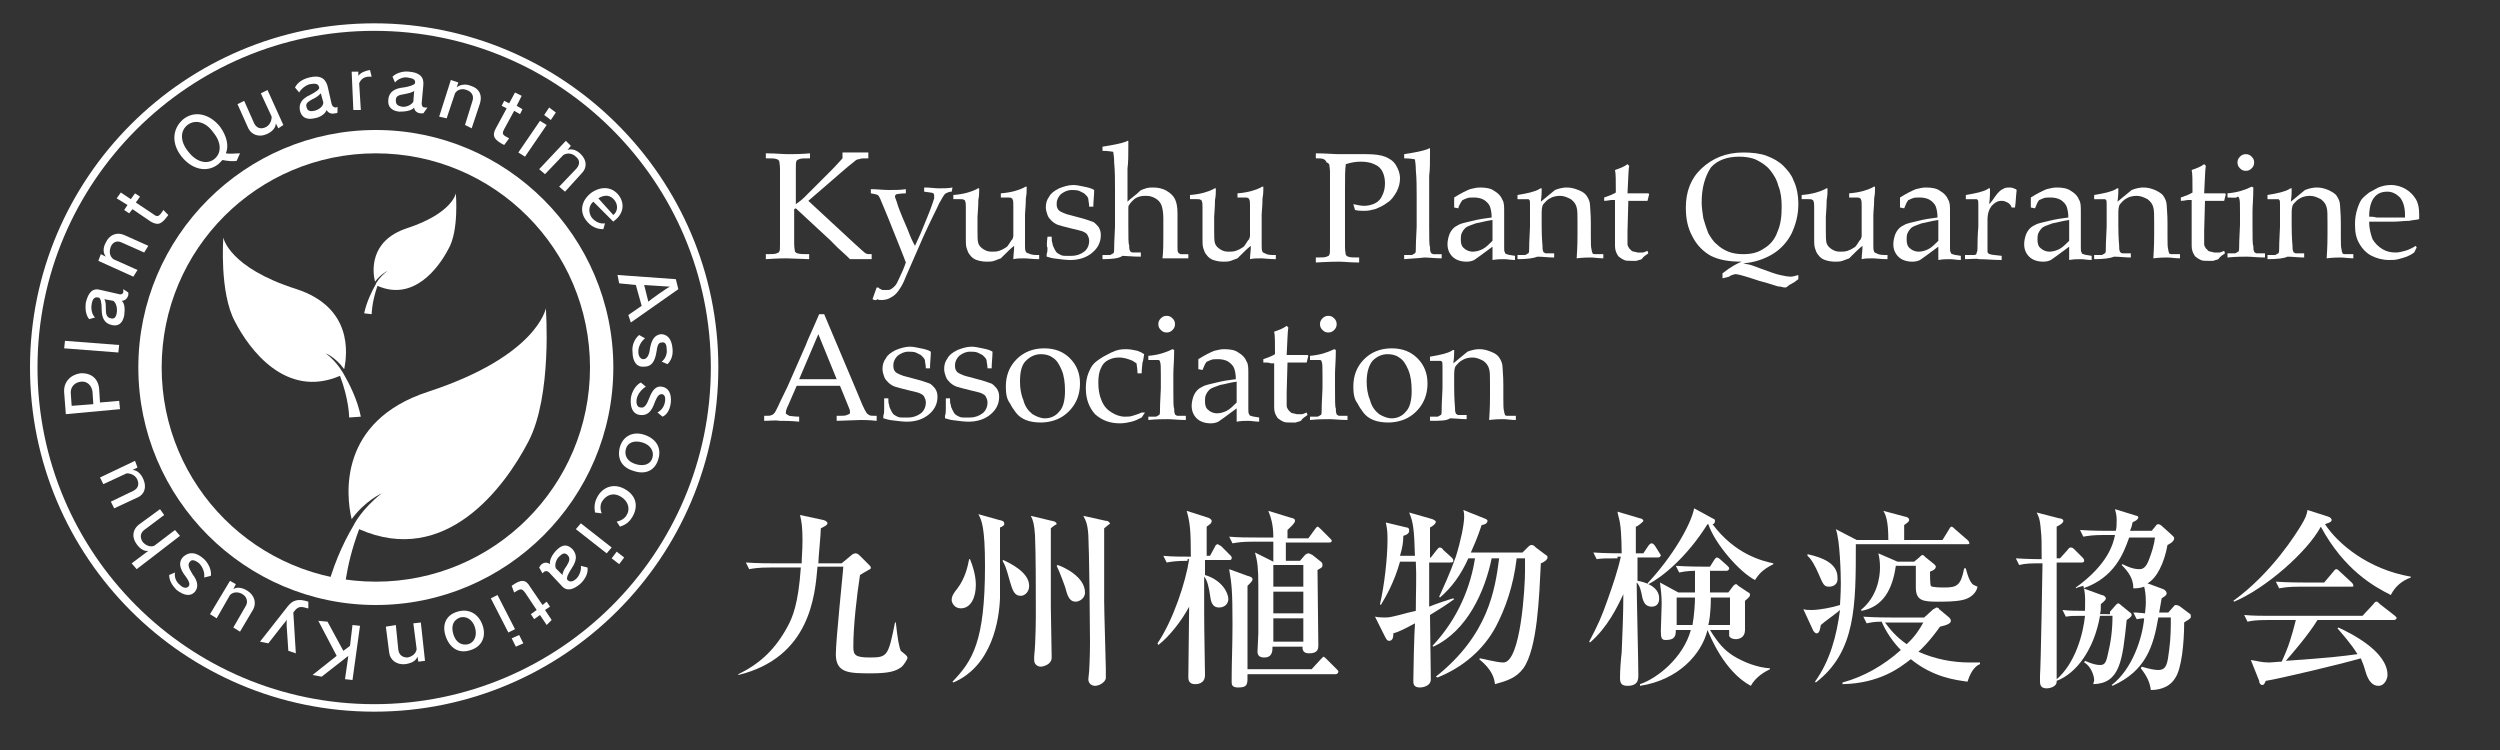 <?xml version="1.0" encoding="utf-8"?>
<!-- Generator: Adobe Illustrator 24.3.0, SVG Export Plug-In . SVG Version: 6.00 Build 0)  -->
<svg version="1.1" id="レイヤー_1" xmlns="http://www.w3.org/2000/svg" xmlns:xlink="http://www.w3.org/1999/xlink" x="0px"
	 y="0px" viewBox="0 0 300 90" style="enable-background:new 0 0 300 90;" xml:space="preserve">
<rect x="0" y="0" width="300" height="90" fill="#333333" stroke="none"/>
<style type="text/css">
	.st0{fill:#FFFFFF;}
</style>
<g>
	<g>
		<path class="st0" d="M108.1,80.1c-0.6,0.4-1.3,0.7-3.5,0.7c-2.7,0-4.3,0-4.3-2.3c0-1.7,0.9-10.2,0.9-10.5h-3.1
			c-0.3,3.5-0.9,10.9-9.5,13l0-0.1c2.7-1.3,4.5-3.1,5.9-5.7c0.6-1.1,1.3-2.7,1.6-7.1h-3.7c-1.4,0-1.9,0.1-2.5,0.2l-0.4-0.8
			c1.4,0.1,2.8,0.1,3.3,0.1h3.4c0-0.6,0.1-1.7,0.1-2.7c0-1.6-0.1-2.3-0.3-3.1l2.8,0.6c0.4,0.1,0.5,0.3,0.5,0.4
			c0,0.2-0.4,0.4-0.8,0.6c0,0.7-0.3,3.6-0.3,4.2h2.8l1.2-1c0.1-0.1,0.3-0.2,0.5-0.2c0.2,0,0.4,0.2,0.5,0.3l1,1
			c0.2,0.2,0.3,0.3,0.3,0.4c0,0.1,0,0.2-0.3,0.3c-0.1,0.1-0.2,0.1-1,0.6c-0.4,2.6-0.8,6.1-0.8,8.6c0,1,0.2,1.3,2,1.3
			c2.1,0,2.2-0.2,3-4.2h0.1c0.2,1.9,0.4,3,0.6,3.4c0.1,0.1,0.5,0.4,0.6,0.5c0.1,0.1,0.2,0.2,0.2,0.4
			C108.8,79.2,108.5,79.8,108.1,80.1z"/>
		<path class="st0" d="M115.3,73c-0.8,0-1.1-0.7-1.1-1c0-0.5,0.3-0.9,0.7-1.4c0.9-1.2,1.2-2.5,1.4-3.5l0.1,0
			c0.7,1.7,0.7,2.8,0.7,3.1C117.1,71.7,116.5,73,115.3,73z M120,63.3c0,3.8,0,6.4,0,8.5c-0.1,2.5-0.9,8.1-5.6,10.1l-0.1-0.1
			c2.4-2.5,3.9-4.8,3.9-13.9c0-4.6-0.4-5.5-0.8-6.2l2.5,0.7c0.6,0.1,0.6,0.3,0.6,0.4C120.6,63,120.3,63.2,120,63.3z M122.5,71.5
			c-0.8,0-1-0.7-1.3-1.7c-0.5-1.8-0.6-2-0.9-2.5l0.1-0.1c0.6,0.3,3.1,1.4,3.1,3.1C123.5,71.1,122.9,71.5,122.5,71.5z M126.1,63.4
			c0,2.6,0,6.8,0,9.4c0,1,0.1,5.2,0.1,6.1c0,0.9-1.1,1.1-1.3,1.1c-0.3,0-0.8-0.2-0.8-0.8c0-0.2,0-0.3,0-0.4c0.2-1.9,0.2-4.7,0.2-5.6
			c0-2.5,0-6.7-0.1-9c-0.1-1.3-0.2-1.7-0.5-2.3l2.5,0.6c0.1,0,0.6,0.1,0.6,0.4C126.8,62.9,126.4,63.1,126.1,63.4z M129.1,72.2
			c-0.8,0-1-0.7-1.3-1.8c0,0-0.6-1.7-1-2.5l0.1-0.1c0.7,0.2,3.3,1.4,3.3,3.3C130.2,71.9,129.4,72.2,129.1,72.2z M132.5,63.4
			c0,6.6,0,6.6,0,8.8c0,1.3,0.2,7.3,0.2,8.1c0,0.7,0,0.9,0,1.1c-0.1,0.5-0.8,0.9-1.3,0.9c-0.3,0-0.8-0.2-0.8-0.8c0,0,0.1-0.9,0.1-1
			c0-0.3,0.1-1.4,0.1-3.5c0-2.2-0.1-11.1-0.2-12.8c-0.1-1.4-0.3-1.7-0.6-2.3l2.7,0.6c0.3,0,0.5,0.2,0.5,0.4
			C133.2,62.8,133.1,62.9,132.5,63.4z"/>
		<path class="st0" d="M142.5,67.3c-1.4,0-1.9,0.1-2.5,0.2l-0.4-0.8c1,0.1,2.3,0.1,3.3,0.1c0-3.2-0.1-4.1-0.5-5.5l2.5,0.8
			c0.1,0,0.5,0.2,0.5,0.4c0,0.3-0.2,0.4-0.6,0.7c0,0.7,0,2.3,0,3.5h0.4l0.6-1.1c0-0.1,0.2-0.3,0.3-0.3s0.3,0.2,0.4,0.2l1.1,1.1
			c0.2,0.2,0.2,0.2,0.2,0.4c0,0.2-0.2,0.2-0.3,0.2h-2.9l0,1.8c2,0.6,2.8,2.1,2.8,2.9c0,0.5-0.4,1-1.1,1c-0.9,0-1-0.8-1.1-1.5
			c-0.1-0.7-0.3-1.8-0.7-2.2c0,2.4,0,3.1,0,4.3c0,2.1,0.1,6.9,0.1,7.5c0,1.1-1,1.1-1.2,1.1c-0.7,0-0.8-0.5-0.8-0.8
			c0-1.4,0.1-7.3,0.1-8.5c-0.9,1.7-2.4,3.6-3.7,4.6l-0.1-0.2c1.9-2.8,3.4-7.4,3.8-10.1H142.5z M157.4,80.3l1.1-1.2
			c0.3-0.3,0.3-0.3,0.3-0.3c0.1,0,0.3,0.2,0.4,0.3l1.2,1.2c0.2,0.2,0.2,0.2,0.2,0.3c0,0.2-0.2,0.3-0.3,0.3h-10.6
			c0,1.1,0.1,1.6-1.1,1.6c-0.7,0-0.8-0.3-0.8-0.6c0,0,0-0.3,0-0.7c0-1.5,0.1-3.9,0.1-6.3c0-4.1-0.1-4.8-0.4-6.6l2.2,0.8
			c0.4,0.1,0.6,0.2,0.6,0.4s-0.1,0.3-0.6,0.8v10H157.4z M156,67.3l0.6-0.7c0.1-0.1,0.3-0.2,0.4-0.2s0.3,0.1,0.5,0.2l1,0.8
			c0,0,0.2,0.1,0.2,0.4s-0.1,0.3-0.6,0.6c0,1.4,0.1,7.7,0.1,9c0,0.4,0,1-1.1,1c-0.8,0-0.8-0.5-0.8-0.8h-3.6c0,0.5,0,1.3-1,1.3
			c-0.6,0-0.8-0.3-0.8-0.7c0-0.2,0.1-1.9,0.1-2.2c0-0.4,0-3.9,0-5.7c0-2.2-0.1-2.9-0.4-4l2.2,1.1h0V65h-2.4c-1.4,0-1.9,0.1-2.5,0.2
			l-0.4-0.8c1.1,0.1,2.2,0.1,3.3,0.1h2c0-1.6-0.3-2.4-0.6-3.2l2.6,0.8c0.5,0.1,0.6,0.2,0.6,0.4c0,0.3-0.6,0.8-0.9,1.1
			c0,0.3,0,0.3,0,1h2.5l0.8-1.1c0.1-0.1,0.2-0.3,0.3-0.3s0.3,0.2,0.4,0.3l1.1,1.1c0.2,0.2,0.2,0.2,0.2,0.3c0,0.2-0.2,0.2-0.3,0.2
			h-5.2c0,0.4,0,1.9,0,2.2H156z M152.8,67.8v2.6h3.6v-2.6H152.8z M152.8,71v2.6h3.6V71H152.8z M152.8,74.1V77h3.6v-2.8H152.8z"/>
		<path class="st0" d="M169.8,66.9c-0.1-3.4-0.2-4.2-0.7-5.4l2.8,0.8c0.2,0.1,0.4,0.2,0.4,0.3c0,0.3-0.5,0.6-0.7,0.7
			c0,0.5,0,2.4,0,3.6h0.1l0.7-0.9c0.2-0.2,0.2-0.3,0.4-0.3c0.1,0,0.3,0.1,0.4,0.3l1,0.9c0.1,0.1,0.2,0.2,0.2,0.4
			c0,0.2-0.2,0.2-0.4,0.2h-2.5c0,0.6,0,4.7,0,5.3c0.4-0.2,2.8-1,2.9-1l0.1,0.1c-0.8,0.6-1.9,1.3-2.9,1.9c0,1.4,0.1,6.6,0.1,7.7
			c0,0.9-1.1,1-1.3,1c-0.8,0-0.8-0.5-0.8-0.8c0-0.9,0.1-5.7,0.2-6.9c-1.3,0.7-1.9,1-2.6,1.2c0,0.3,0,0.9-0.5,0.9
			c-0.2,0-0.3-0.1-0.5-0.5l-1.2-2.4c0.4,0.1,1.1,0.1,1.3,0.1c0.8,0,2.2-0.5,3.6-0.8c0-2.4,0.1-3.9,0-5.9H168
			c-0.7,2.5-1.7,4.2-2.3,5.2l-0.1-0.1c0.5-2.1,0.9-5.5,0.9-7.7c0-0.7,0-1.2-0.2-2.1l2.5,0.6c0.2,0,0.3,0.1,0.3,0.4
			c0,0.3-0.3,0.5-0.7,0.6c0,0.7-0.1,1.4-0.4,2.4H169.8z M172.3,81.2c6.3-5,7.1-10.4,7.6-14.2H179c-0.8,3.9-2.9,8.7-7,10.6l-0.1-0.1
			c3.2-3.4,4.6-7.3,5.1-10.5h-0.8c-0.9,2-2,3.5-3.4,4.7l-0.1-0.1c0.5-1.1,1.3-2.8,2-4.8c0.6-1.9,1-3.9,1-4.8c0-0.1,0-0.5-0.1-0.8
			l2.5,1c0.3,0.1,0.4,0.2,0.4,0.3c0,0.3-0.4,0.5-0.7,0.5c-0.6,1.8-1,2.6-1.3,3.3h6.2l0.6-0.6c0.2-0.2,0.3-0.3,0.5-0.3
			s0.3,0.1,0.5,0.3l1.2,0.9c0.2,0.1,0.2,0.2,0.2,0.3c0,0.3-0.5,0.6-0.8,0.7c-0.2,4-0.4,10.2-2.1,12.6c-0.9,1.2-2,1.5-3.4,1.9
			c-0.1-0.7-0.3-1.7-1.9-3l0.1-0.1c0.2,0,2,0.5,2.8,0.5c2.1,0,2.6-9.1,2.6-10.9c0-0.4,0-0.9,0-1.6h-1c-0.4,3.4-1.4,6.1-2.5,8.2
			c-1.5,2.8-4,4.9-7,6.1L172.3,81.2z"/>
		<path class="st0" d="M194.1,67c-1.4,0-1.9,0-2.5,0.1l-0.4-0.8c1.4,0.1,3.1,0.1,3.4,0.1c0-0.1,0-2.4-0.2-3.6c0-0.2-0.3-1.2-0.3-1.4
			l2.7,0.8c0.1,0,0.4,0.1,0.4,0.3c0,0.1-0.2,0.2-0.4,0.4c-0.1,0.1-0.4,0.3-0.5,0.3v3.2h0.9l0.6-0.9c0.1-0.1,0.2-0.3,0.4-0.3
			c0.2,0,0.3,0.2,0.4,0.3l0.5,0.8c0.1,0.2,0.2,0.3,0.2,0.3c0,0.2-0.2,0.3-0.3,0.3h-2.5c0,0.4,0,2.3,0,2.8c0.7,0.1,2.6,0.6,2.6,2.1
			c0,0.5-0.2,1-0.9,1c-0.9,0-1-0.8-1.1-1c-0.2-1-0.3-1.5-0.7-1.9c0,1.6,0.2,9.4,0.2,11.1c0,0.5,0,1.3-1.3,1.3c-0.8,0-0.9-0.4-0.9-1
			c0-0.8,0.1-2.2,0.2-3c0.1-2.3,0.2-4.7,0.2-7c-0.7,1.5-1.9,4-4,5.8l-0.1-0.1c1.1-2.1,1.5-3,2.2-5c0.6-1.7,1.2-3.4,1.6-5.2H194.1z
			 M204.9,75.6c-0.7,2.9-3.5,6-8.1,6.7v-0.2c2.1-0.7,5.2-3.2,6.1-6.5h-1.8c0,0.7-0.1,1.2-1.2,1.2c-0.5,0-0.6-0.2-0.6-1.1
			c0-0.5,0.1-2.7,0.1-3.2c0-1.2-0.1-1.6-0.2-2.6l2.2,1.2h2c0-1.1,0-1.7,0-2.6c-0.2,0-1,0-1.9,0.2l-0.4-0.8c1.5,0.1,3.1,0.1,3.4,0.1
			h0.7l0.5-0.8c0.1-0.1,0.2-0.3,0.3-0.3s0.3,0.1,0.4,0.2l0.9,0.8c0.1,0.1,0.2,0.2,0.2,0.3c0,0.2-0.2,0.3-0.3,0.3h-2
			c0,0.3,0,0.8,0,2.6h2.2l0.6-0.8c0,0,0.2-0.2,0.3-0.2c0.1,0,0.1,0,0.3,0.2l1.2,0.8c0.1,0,0.2,0.1,0.2,0.3c0,0.1,0,0.2-0.6,0.7V74
			c0,0.2,0,1.4,0,1.6c0,0.9-0.7,1.1-1.1,1.1c-0.3,0-0.7-0.1-0.8-0.4c0,0,0-0.7,0-0.7h-2.3c1,1.6,1.7,2.4,2.8,3.1
			c1.3,0.8,2.9,1.4,4.4,1.5v0.1c-0.6,0.3-1.7,0.9-2.3,2C206.9,80.6,205.2,76.3,204.9,75.6L204.9,75.6z M212.8,67.7
			c-1.4,0.7-1.8,1.3-2.2,1.9c-1.8-0.9-4.8-4.3-5.6-6.7h-0.1c-2.5,4-5.5,6.4-7.1,7.2l-0.1-0.1c3-3.2,5.2-7,5.6-9l2.2,1.2
			c0.2,0.1,0.3,0.1,0.3,0.3s-0.1,0.4-0.3,0.4c2.7,3.6,5.9,4.4,7.3,4.7V67.7z M203.1,75c0.2-1.1,0.3-2.6,0.3-3.3h-2.2V75H203.1z
			 M205.3,71.7c0,1.9-0.2,2.9-0.3,3.3h2.6v-3.3H205.3z"/>
		<path class="st0" d="M236.1,65.3h-13.4c0,7.4,0,12.9-4.8,16.6l-0.1-0.1c1.8-2.5,2.6-5.5,3-8.6c-0.3,0.3-2,1.5-2.3,1.8
			c-0.1,0.6-0.2,1-0.5,1c-0.2,0-0.3-0.2-0.4-0.3l-1.2-2.6c0.3,0.1,0.6,0.1,1,0.1c0.9,0,2.5-0.3,3.4-0.6c0-0.2,0.1-1.3,0.1-2.6
			c0-1.1-0.1-5.2-0.6-6.5l2.5,1.3h3.8c0-2.3-0.3-3-0.6-3.5l2.6,0.7c0.1,0,0.5,0.1,0.5,0.4c0,0.2-0.3,0.4-0.6,0.6v1.8h4.6l0.8-1.3
			c0.1-0.2,0.2-0.3,0.3-0.3c0.1,0,0.3,0.2,0.4,0.3l1.5,1.3c0.1,0.1,0.2,0.2,0.2,0.3C236.4,65.3,236.2,65.3,236.1,65.3z M219.5,70.4
			c-0.6,0-0.7-0.2-1.3-1.6c-0.3-0.7-0.8-1.7-1.3-2.1v-0.2c1.8,0.4,3.6,1.1,3.6,2.8C220.6,70.2,219.9,70.4,219.5,70.4z M236.1,81.8
			c-1.4-0.2-4.1-0.5-6.8-2.7c-1.4,1.1-3.8,2.9-8.2,3v-0.2c2.6-0.7,5-2.1,7-3.9c-0.9-0.9-1.8-2.2-2.3-3.4c-0.9,0-1.3,0.1-1.8,0.2
			l-0.4-0.8c1.4,0.1,3,0.1,3.3,0.1h4l1.1-1c0.1,0,0.3-0.2,0.4-0.2s0.3,0.1,0.3,0.2l1.2,1c0.1,0.1,0.2,0.2,0.2,0.4
			c0,0.3-0.4,0.5-1.3,0.7c-1.2,1.7-2.3,2.8-2.6,3c2,0.9,4.1,1.3,6.2,1.3c0.5,0,0.8,0,1.2,0v0.2C237.3,79.8,236.6,80.2,236.1,81.8z
			 M235.5,72c-0.9,0.2-2,0.2-3,0.2c-1.7,0-2.6-0.1-2.6-1.7c0-0.4,0-2.2,0-2.6h-2.4c-0.4,2.8-1.5,4.9-4.1,5.4l-0.1-0.1
			c2-1.6,2.3-4,2.3-5.1c0-0.8-0.1-1.3-0.2-1.7l2.3,1h2l0.6-0.5c0.2-0.2,0.3-0.3,0.4-0.3s0.2,0.1,0.4,0.3l1,0.8
			c0.1,0.1,0.2,0.2,0.2,0.3c0,0.3-0.4,0.5-0.7,0.6c0,0.3,0,1.5,0.1,1.7s1.3,0.2,1.6,0.2c1.5,0,2-0.2,2.4-2.3h0.2
			c0,0,0.3,1.4,0.8,1.9c0.1,0.1,0.6,0.3,0.6,0.3C237.2,71.1,236.5,71.8,235.5,72z M226.2,74.7c0.6,0.8,1.3,1.7,2.6,2.6
			c1.1-1,1.6-1.9,2-2.6H226.2z"/>
		<path class="st0" d="M247.2,67l0.9-1c0.2-0.3,0.3-0.3,0.4-0.3c0.2,0,0.3,0.1,0.4,0.2l1,1c0.1,0.1,0.2,0.2,0.2,0.4
			c0,0.2-0.2,0.2-0.3,0.2h-3c0,6.7,0,8.9,0,10.9v3.4c0,0.6-0.8,0.8-1.2,0.8c-0.5,0-0.8-0.2-0.8-0.8c0-0.1,0-0.3,0-0.7
			c0.1-1.2,0.3-12.9,0.3-13.5c-1.4,0-2,0-2.8,0.2l-0.4-0.8c1.4,0.1,3.1,0.1,3.1,0.1c0-1.9,0-2.7-0.1-3.5c-0.1-1.4-0.3-1.7-0.5-2.1
			l2.7,0.7c0.2,0,0.5,0.1,0.5,0.3s-0.2,0.4-0.8,0.7V67H247.2z M253.2,73.4l0.7-0.8c0.1-0.1,0.2-0.2,0.3-0.2c0,0,0.1,0,0.3,0.2
			l1.1,0.9c0.1,0,0.2,0.2,0.2,0.3c0,0.2-0.3,0.4-0.6,0.6c-0.5,4.9-0.8,7.6-4,7.7c0-0.2,0.1-0.3,0.1-0.5c0-0.5-0.4-1.7-1.2-2.1
			l0.1-0.2c0.9,0.4,1.4,0.5,1.8,0.5c0.5,0,0.7-0.2,0.9-1.1c0.4-1.6,0.6-3.1,0.6-4.8H252c-0.7,4-2.8,6.9-5.2,7.8l-0.1-0.1
			c2.4-2,3.3-5.7,3.5-7.7c-1.6,0-1.6,0-2.3,0.1l-0.4-0.8c1,0.1,1.6,0.1,2.7,0.1c0-0.8,0.1-2-0.2-3c-0.3,0.1-0.5,0.1-0.9,0.3v-0.1
			c3.9-2.8,4.5-5.3,4.7-6.3h-1.3c-1.4,0-1.9,0.1-2.5,0.2l-0.4-0.8c1.4,0.1,3,0.1,3.3,0.1h1c0.1-0.4,0.1-0.9,0.1-1.3
			c0-0.6-0.1-0.9-0.2-1.3l2.6,0.8c0.1,0,0.2,0.1,0.2,0.2s-0.1,0.2-0.2,0.3c-0.1,0.1-0.4,0.2-0.5,0.3c-0.1,0.6-0.2,0.7-0.3,1h2.6
			l0.5-0.6c0-0.1,0.2-0.2,0.3-0.2c0.1,0,0.3,0.1,0.4,0.2l1,0.9c0.4,0.4,0.5,0.4,0.5,0.6c0,0.4-0.6,0.7-0.8,0.8
			c-0.4,2.2-1.3,4-2.4,4.6l1.9,0.7c0.2,0.1,0.4,0.3,0.4,0.5c0,0.3-0.5,0.5-0.6,0.6c-0.1,0.5-0.1,0.6-0.3,1.7h1.1l0.7-0.8
			c0,0,0.1-0.1,0.2-0.1c0.2,0,0.3,0.1,0.4,0.1l1.2,0.9c0.2,0.1,0.2,0.2,0.2,0.4s-0.1,0.2-0.2,0.3c-0.1,0.1-0.5,0.3-0.6,0.4
			c0,2.4-0.3,5.6-1.1,6.7c-0.8,1.3-2.3,1.4-2.9,1.4c-0.1-0.8-0.4-1.6-1.2-2.6l0.1-0.2c1,0.3,1.6,0.4,2,0.4c1,0,1.1-0.8,1.3-2.4
			c0.2-1.5,0.2-2.7,0.2-3.9H259c-0.6,3.5-1.5,6.4-5.5,8.2l-0.1-0.1c2.5-1.9,3.7-5.7,3.9-8c-0.5,0-0.7,0.1-0.9,0.1l-0.4-0.8
			c0.3,0,0.4,0,1.4,0.1c0-0.2,0.1-0.7,0.1-1.3c0-1-0.1-1.5-0.2-1.9c-0.5,0.2-1,0.2-1.3,0.2c0-1.1-0.5-1.9-1.4-2.8l0.1-0.1
			c0.6,0.3,1.3,0.6,2,0.6c0.4,0,0.8-0.1,1.2-1.2c0.3-0.8,0.6-1.7,0.7-2.6h-3.1c-0.7,2-1.8,4.8-5.5,6.1l2.2,0.8
			c0.2,0,0.5,0.2,0.5,0.4c0,0.1,0,0.2-0.6,0.7c0,0.6,0,0.8-0.1,1.2H253.2z"/>
		<path class="st0" d="M286.9,71.4c-2-1-5.6-3-8.4-8.2c-1.6,3-6.6,7.4-10.4,9l-0.1-0.1c4.7-3.4,7.6-8.2,8.1-9c0.6-1,0.7-1.3,0.8-1.9
			l2.5,0.8c0.3,0.1,0.4,0.3,0.4,0.4c0,0.3-0.6,0.4-0.8,0.5c1.5,2.3,5.1,5.4,10.3,6.3v0.1C288.2,69.7,287.4,70.4,286.9,71.4z
			 M287.2,74.4h-9.1c-1.1,1.8-3.1,4.1-3.8,4.9c5.6-0.4,6.3-0.5,8.6-0.8c-0.8-1.3-1.9-2.5-2.4-3.1l0.1-0.1c1.3,0.6,5.9,2.8,5.9,5.7
			c0,0.4-0.3,1.3-1.1,1.3c-0.7,0-1.2-0.6-1.5-1.6c-0.2-0.7-0.3-1-0.6-1.7c-2.4,0.7-10,2.5-11.4,2.7c-0.1,0.2-0.2,0.5-0.4,0.5
			c-0.3,0-0.4-0.3-0.4-0.5l-1-2.5c0.7,0.1,1.3,0.3,2.2,0.3c0.3,0,1.1-0.1,1.5-0.1c0.8-1.7,1.2-3,1.7-5h-3.3c-1.6,0-2,0.1-2.5,0.2
			l-0.4-0.8c1.1,0.1,2.2,0.1,3.3,0.1h10.9l1.3-1.4c0.2-0.3,0.3-0.3,0.4-0.3c0.1,0,0.1,0,0.4,0.3l1.8,1.4c0.1,0.1,0.2,0.2,0.2,0.3
			C287.5,74.4,287.3,74.4,287.2,74.4z M282.1,70.4H276c-1.4,0-1.9,0.1-2.5,0.2l-0.4-0.8c1.4,0.1,3,0.1,3.3,0.1h2.5l1.1-1.3
			c0.2-0.3,0.3-0.3,0.4-0.3c0.1,0,0.3,0.2,0.4,0.3l1.4,1.3c0.1,0.1,0.2,0.2,0.2,0.4C282.5,70.4,282.2,70.4,282.1,70.4z"/>
	</g>
</g>
<g>
	<path class="st0" d="M97.1,30.5v0.6L94.4,31c-0.2,0-1,0-2.5,0.1v-0.6c0.7,0,1.1,0,1.3-0.1c0.2-0.1,0.3-0.1,0.3-0.2
		c0.1-0.1,0.1-0.4,0.1-0.9c0-0.1,0-1,0-2.5v-4.1c0-0.8,0-1.6,0-2.4c0-0.6-0.1-0.9-0.1-1c-0.1-0.1-0.2-0.2-0.3-0.2
		C93,19,92.6,19,91.9,19v-0.6c1.2,0,2,0.1,2.7,0.1c0.6,0,1.5,0,2.6-0.1V19c-0.7,0-1.1,0-1.3,0.1c-0.2,0.1-0.3,0.1-0.3,0.2
		c-0.1,0.1-0.1,0.4-0.1,0.9c0,0.1,0,1,0,2.5v1.8c0.3-0.2,0.7-0.5,1.1-0.9l1.1-1.1l2-2c0.8-0.8,1.2-1.3,1.4-1.5v-0.7
		c0.7,0,1.3,0,1.7,0c0.4,0,0.9,0,1.4,0V19c-0.6,0-0.9,0-1.1,0.1c-0.2,0-0.4,0.1-0.6,0.3c-0.4,0.3-1,0.8-1.8,1.5L97,24.1l5.4,5
		c0.9,0.8,1.4,1.3,1.5,1.3c0.1,0.1,0.3,0.1,0.7,0.1v0.6c-0.6,0-1,0-1.2,0c-0.2,0-0.7,0-1.4,0c-0.1-0.1-0.6-0.6-1.5-1.4l-0.9-0.9
		L95.5,25l-0.2,0.1v1.7c0,0.8,0,1.6,0,2.4c0,0.6,0.1,0.9,0.1,1c0.1,0.1,0.2,0.2,0.3,0.2C96,30.5,96.4,30.5,97.1,30.5z"/>
	<path class="st0" d="M104.7,35.9l0.5-1.4h0.2c0.1,0.1,0.2,0.2,0.3,0.2c0.1,0.1,0.2,0.1,0.3,0.1c0.1,0,0.2,0,0.4,0
		c0.2,0,0.4,0,0.5-0.1c0.2-0.1,0.3-0.2,0.5-0.4c0.2-0.2,0.3-0.5,0.5-0.9c0.3-0.6,0.6-1.3,0.8-1.9c-0.2-0.5-0.4-1.1-0.7-1.8l-1.4-3.5
		c-0.4-1-0.8-1.9-1-2.4c-0.1-0.2-0.2-0.4-0.3-0.4c-0.1-0.1-0.4-0.1-0.8-0.2v-0.5c0.7,0,1.5,0.1,2.2,0.1c0.7,0,1.4,0,2-0.1v0.5
		c-0.6,0-1,0.1-1.1,0.1c-0.2,0.1-0.2,0.2-0.2,0.3c0,0.1,0.1,0.3,0.2,0.6c0.2,0.7,0.5,1.4,0.7,1.9l0.6,1.4c0.3,0.8,0.6,1.5,0.9,2
		l0.5-1.1c0.2-0.4,0.5-1.2,1-2.4c0.5-1.2,0.7-1.9,0.8-2.2c0-0.1,0-0.2,0-0.3c0-0.1,0-0.2-0.1-0.3c-0.1-0.1-0.5-0.1-1.1-0.2v-0.5
		c0.7,0,1.3,0.1,1.8,0.1c0.5,0,1.1,0,1.6-0.1l-0.1,0.5c-0.3,0-0.5,0.1-0.7,0.2c-0.2,0.1-0.4,0.5-0.8,1.2c-0.3,0.7-1,2-1.9,4
		l-2.1,4.8c-0.3,0.8-0.6,1.3-0.9,1.7c-0.2,0.3-0.5,0.6-0.9,0.8c-0.3,0.2-0.7,0.3-1.1,0.3c-0.2,0-0.4,0-0.5-0.1
		C105.1,36.1,104.9,36,104.7,35.9z"/>
	<path class="st0" d="M124.7,30.6v0.5c-0.8,0-1.4-0.1-1.8-0.1c-0.4,0-0.9,0-1.3,0.1c0-0.5,0.1-1,0.1-1.6c-0.4,0.3-0.8,0.7-1.3,1.2
		c-0.1,0.1-0.2,0.2-0.3,0.3c-0.3,0.1-0.5,0.2-0.8,0.3c-0.3,0.1-0.6,0.1-0.9,0.1c-0.5,0-0.9-0.1-1.2-0.2c-0.3-0.1-0.6-0.3-0.8-0.6
		c-0.2-0.2-0.3-0.5-0.4-0.8c-0.1-0.3-0.1-0.7-0.1-1.1c0-0.2,0-0.4,0-0.6c0-0.2,0-0.4,0-0.5v-1.5c0-0.2,0-0.5,0-1.2
		c0-0.4,0-0.6-0.1-0.8c0-0.1-0.1-0.1-0.1-0.1c-0.1-0.1-0.2-0.1-0.5-0.1c-0.3,0-0.6,0-0.8,0v-0.5c1.3-0.1,2.2-0.4,2.8-0.7
		c0.1-0.1,0.2-0.1,0.2-0.1c0,0,0.1,0,0.1,0c0,0,0,0.1,0,0.1c0,0,0,0.1,0,0.2c0,0.2,0,0.6-0.1,1.1c0,1-0.1,1.7-0.1,2v1.7
		c0,0.7,0,1.2,0.1,1.5c0.1,0.3,0.3,0.5,0.6,0.7c0.3,0.2,0.6,0.3,1,0.3c0.3,0,0.6,0,0.9-0.1c0.3-0.1,0.5-0.2,0.8-0.4
		c0.2-0.1,0.3-0.3,0.5-0.6c0.1-0.2,0.2-0.3,0.3-0.4c0-0.1,0.1-0.2,0.1-0.4c0-0.5,0-1,0-1.6v-0.8c0-0.2,0-0.5,0-1.2
		c0-0.4,0-0.6-0.1-0.8c0-0.1-0.1-0.1-0.1-0.1c-0.1-0.1-0.2-0.1-0.5-0.1c-0.3,0-0.6,0-0.8,0v-0.5c1.3-0.1,2.2-0.4,2.8-0.7
		c0.1-0.1,0.2-0.1,0.2-0.1c0,0,0.1,0,0.1,0c0,0,0,0.1,0,0.1c0,0,0,0.1,0,0.2c0,0.2,0,0.6-0.1,1.1c0,1-0.1,1.6-0.1,2v1.2l0,1.2
		c0,0.7,0,1.1,0,1.3c0,0.3,0,0.5,0.1,0.7c0,0.1,0.1,0.1,0.1,0.1c0,0,0.1,0.1,0.2,0.1C123.8,30.6,124.1,30.6,124.7,30.6z"/>
	<path class="st0" d="M125.7,28.4h0.5c0,0.3,0,0.6,0.1,0.8c0,0.2,0.1,0.4,0.2,0.6c0.1,0.2,0.2,0.4,0.3,0.5c0.1,0.1,0.3,0.2,0.5,0.3
		c0.2,0.1,0.4,0.1,0.5,0.1c0.2,0,0.5,0,0.8,0c0.6,0,1.1-0.2,1.5-0.5c0.4-0.3,0.6-0.8,0.6-1.3c0-0.3-0.1-0.5-0.2-0.7
		c-0.1-0.2-0.3-0.3-0.5-0.4c-0.2-0.1-0.7-0.2-1.5-0.4c-0.8-0.2-1.2-0.3-1.5-0.4c-0.3-0.1-0.6-0.3-0.8-0.5s-0.4-0.4-0.5-0.7
		c-0.1-0.3-0.2-0.6-0.2-0.9c0-0.5,0.1-0.9,0.4-1.3c0.2-0.4,0.6-0.7,1.2-1c0.5-0.2,1.1-0.4,1.7-0.4c0.4,0,0.8,0.1,1.3,0.2
		c0.5,0.1,0.9,0.2,1.2,0.4c0,0.7-0.1,1.3-0.1,2h-0.5c0-0.4-0.1-0.7-0.1-0.9c0-0.1-0.1-0.3-0.2-0.4c-0.1-0.1-0.2-0.2-0.3-0.3
		c-0.2-0.1-0.4-0.2-0.6-0.3c-0.3-0.1-0.6-0.1-0.9-0.1c-0.5,0-0.9,0.2-1.3,0.5c-0.3,0.3-0.5,0.7-0.5,1.1c0,0.2,0,0.4,0.1,0.6
		c0.1,0.2,0.2,0.3,0.4,0.4c0.2,0.1,0.4,0.2,0.7,0.3l1.5,0.4c0.8,0.2,1.3,0.4,1.6,0.5c0.3,0.1,0.5,0.4,0.7,0.6c0.2,0.3,0.3,0.6,0.3,1
		c0,0.8-0.3,1.5-1,2.1c-0.7,0.6-1.6,0.9-2.7,0.9c-0.5,0-1.2-0.1-2-0.2c-0.5-0.1-0.7-0.2-0.8-0.2c0,0,0,0,0-0.1c0,0,0-0.1,0-0.2
		c0.1-0.3,0.1-0.5,0.1-0.8C125.6,29.7,125.6,29.2,125.7,28.4z"/>
	<path class="st0" d="M132.3,31.1v-0.5l0.8,0c0.1,0,0.2,0,0.3-0.1c0.1,0,0.1-0.1,0.2-0.1c0.1-0.1,0.1-0.3,0.1-0.6
		c0-0.1,0-0.9,0.1-2.6v-4.6c0-1,0-2-0.1-3.1c0-0.7-0.1-1.1-0.1-1.2c0-0.1-0.1-0.1-0.1-0.1c-0.1,0-0.5-0.1-1.2-0.1v-0.5
		c1.3-0.2,2.3-0.4,2.8-0.6c0.1,0,0.1-0.1,0.2-0.1c0,0,0.1,0,0.1,0c0,0,0,0.1,0,0.1c0,0,0,0.1,0,0.2l0,0.3c0,1.1,0,2-0.1,2.7l0,1.4
		v2.6c0.1-0.1,0.3-0.3,0.7-0.6c0.4-0.3,0.6-0.5,0.7-0.6c0.1-0.1,0.2-0.2,0.3-0.2c0.1-0.1,0.3-0.1,0.5-0.2c0.3-0.1,0.6-0.1,0.9-0.1
		c0.5,0,1.1,0.1,1.6,0.4c0.5,0.3,0.8,0.6,1,1c0.2,0.4,0.3,1,0.3,1.7v1.6l0,1.2c0,0.8,0,1.2,0,1.3c0,0.3,0,0.5,0.1,0.6
		c0,0.1,0.1,0.1,0.1,0.1c0,0,0.1,0.1,0.2,0.1c0,0,0.3,0,0.9,0v0.5c-0.7,0-1.2,0-1.5,0c-0.3,0-0.8,0-1.6,0c0.1-0.9,0.1-1.7,0.1-2.6
		v-2.2c0-0.7-0.1-1.2-0.2-1.5c-0.1-0.3-0.3-0.6-0.6-0.8c-0.3-0.2-0.7-0.4-1.2-0.4c-0.3,0-0.6,0-0.9,0.1c-0.3,0.1-0.5,0.2-0.7,0.4
		c-0.2,0.2-0.4,0.4-0.5,0.6c-0.1,0.1-0.1,0.2-0.1,0.4c0,0.2,0,0.5,0,0.9v1c0,1.5,0,2.4,0.1,2.5c0,0.3,0,0.5,0.1,0.7
		c0,0.1,0.1,0.1,0.1,0.1c0,0,0.1,0.1,0.2,0.1c0,0,0.4,0,1,0v0.5c-1.1,0-1.8-0.1-2.2-0.1C134.3,31,133.5,31.1,132.3,31.1z"/>
	<path class="st0" d="M153.1,30.6v0.5c-0.8,0-1.4-0.1-1.8-0.1c-0.4,0-0.9,0-1.3,0.1c0-0.5,0.1-1,0.1-1.6c-0.4,0.3-0.8,0.7-1.3,1.2
		c-0.1,0.1-0.2,0.2-0.3,0.3c-0.3,0.1-0.5,0.2-0.8,0.3c-0.3,0.1-0.6,0.1-0.9,0.1c-0.5,0-0.9-0.1-1.2-0.2c-0.3-0.1-0.6-0.3-0.8-0.6
		c-0.2-0.2-0.3-0.5-0.4-0.8c-0.1-0.3-0.1-0.7-0.1-1.1c0-0.2,0-0.4,0-0.6c0-0.2,0-0.4,0-0.5v-1.5c0-0.2,0-0.5,0-1.2
		c0-0.4,0-0.6-0.1-0.8c0-0.1-0.1-0.1-0.1-0.1c-0.1-0.1-0.2-0.1-0.5-0.1c-0.3,0-0.6,0-0.8,0v-0.5c1.3-0.1,2.2-0.4,2.8-0.7
		c0.1-0.1,0.2-0.1,0.2-0.1c0,0,0.1,0,0.1,0c0,0,0,0.1,0,0.1c0,0,0,0.1,0,0.2c0,0.2,0,0.6-0.1,1.1c0,1-0.1,1.7-0.1,2v1.7
		c0,0.7,0,1.2,0.1,1.5c0.1,0.3,0.3,0.5,0.6,0.7c0.3,0.2,0.6,0.3,1,0.3c0.3,0,0.6,0,0.9-0.1c0.3-0.1,0.5-0.2,0.8-0.4
		c0.2-0.1,0.3-0.3,0.5-0.6c0.1-0.2,0.2-0.3,0.3-0.4c0-0.1,0.1-0.2,0.1-0.4c0-0.5,0-1,0-1.6v-0.8c0-0.2,0-0.5,0-1.2
		c0-0.4,0-0.6-0.1-0.8c0-0.1-0.1-0.1-0.1-0.1c-0.1-0.1-0.2-0.1-0.5-0.1c-0.3,0-0.6,0-0.8,0v-0.5c1.3-0.1,2.2-0.4,2.8-0.7
		c0.1-0.1,0.2-0.1,0.2-0.1c0,0,0.1,0,0.1,0c0,0,0,0.1,0,0.1c0,0,0,0.1,0,0.2c0,0.2,0,0.6-0.1,1.1c0,1-0.1,1.6-0.1,2v1.2l0,1.2
		c0,0.7,0,1.1,0,1.3c0,0.3,0,0.5,0.1,0.7c0,0.1,0.1,0.1,0.1,0.1c0,0,0.1,0.1,0.2,0.1C152.1,30.6,152.4,30.6,153.1,30.6z"/>
	<path class="st0" d="M157.9,19v-0.6c1.2,0,2.1,0.1,2.8,0.1c0.5,0,1,0,1.5,0l1.4,0c0.2,0,0.3,0,0.4,0c0.9,0,1.7,0.1,2.2,0.3
		c0.5,0.2,1,0.5,1.3,1c0.3,0.5,0.5,1,0.5,1.6c0,0.5-0.1,1-0.4,1.6c-0.3,0.5-0.6,1-1.1,1.3c-0.5,0.4-1,0.6-1.5,0.8
		c-0.4,0.1-0.8,0.2-1.2,0.2c-0.4,0-0.8,0-1.2-0.1l-0.2-0.7c0.5,0.1,0.9,0.2,1.3,0.2c0.4,0,0.9-0.1,1.3-0.3c0.4-0.2,0.7-0.5,0.9-1
		c0.2-0.4,0.3-0.9,0.3-1.4c0-0.5-0.1-1-0.3-1.4c-0.2-0.4-0.5-0.7-1-0.9c-0.4-0.2-1-0.3-1.6-0.3c-0.6,0-1.2,0.1-1.8,0.3
		c-0.1,0.6-0.1,1.6-0.1,3v4.5c0,0.8,0,1.6,0,2.4c0,0.6,0.1,0.9,0.1,1c0.1,0.1,0.2,0.2,0.3,0.2c0.2,0.1,0.6,0.1,1.3,0.1v0.6
		c-1.1,0-1.9-0.1-2.4-0.1c-0.2,0-1.1,0-2.8,0.1v-0.6c0.7,0,1.1,0,1.3-0.1c0.2-0.1,0.3-0.1,0.3-0.2c0.1-0.1,0.1-0.4,0.1-0.9
		c0-0.1,0-1,0-2.5v-4.1c0-0.8,0-1.6,0-2.4c0-0.6-0.1-0.9-0.1-1c-0.1-0.1-0.2-0.2-0.3-0.2C159,19,158.6,19,157.9,19z"/>
	<path class="st0" d="M168.5,31.1v-0.5l0.8,0c0.1,0,0.2,0,0.3-0.1c0.1,0,0.1-0.1,0.2-0.1c0.1-0.1,0.1-0.3,0.1-0.6
		c0-0.1,0-0.9,0.1-2.6v-3.7c0-1,0-2-0.1-3.1c0-0.7-0.1-1.1-0.1-1.2c0-0.1-0.1-0.1-0.1-0.1c-0.1,0-0.5-0.1-1.2-0.1v-0.5
		c1.3-0.2,2.3-0.4,2.8-0.6c0.1,0,0.1-0.1,0.2-0.1c0,0,0.1,0,0.1,0c0,0,0,0.1,0,0.1c0,0,0,0.1,0,0.2l0,0.3c0,1.1,0,2-0.1,2.7l0,1.4
		v4.6c0,1.5,0,2.4,0.1,2.5c0,0.3,0,0.5,0.1,0.7c0,0.1,0.1,0.1,0.1,0.1c0,0,0.1,0.1,0.2,0.1c0,0,0.4,0,1,0v0.5
		c-0.8,0-1.5-0.1-2.1-0.1C170.2,31,169.5,31,168.5,31.1z"/>
	<path class="st0" d="M175,25l-0.5-0.1c0-0.1,0-0.3,0-0.6c0-0.3,0-0.4,0-0.6c0.8-0.5,1.4-0.8,1.9-1c0.4-0.1,0.8-0.2,1.2-0.2
		c0.7,0,1.3,0.1,1.7,0.4c0.5,0.3,0.8,0.6,1,1.1c0.2,0.3,0.2,0.8,0.2,1.4l0,1.6v2.7c0,0.3,0,0.5,0.1,0.6c0,0.1,0.1,0.2,0.2,0.2
		c0.1,0,0.2,0.1,0.4,0.1l0.6,0.1v0.5c-0.5,0-0.9-0.1-1.3-0.1c-0.4,0-0.8,0-1.4,0.1l0-1.6c-1.2,0.9-1.9,1.4-2.2,1.6
		c-0.2,0.1-0.5,0.2-0.9,0.2c-0.7,0-1.3-0.2-1.7-0.6c-0.4-0.4-0.6-0.9-0.6-1.5c0-0.4,0.1-0.8,0.2-1.1c0.1-0.3,0.3-0.6,0.5-0.8
		c0.2-0.2,0.4-0.3,0.6-0.4c0.3-0.2,0.9-0.3,1.7-0.5c0.8-0.2,1.5-0.3,2.3-0.4c0-0.6-0.1-1-0.2-1.3c-0.1-0.3-0.4-0.6-0.7-0.8
		c-0.3-0.2-0.8-0.3-1.2-0.3c-0.4,0-0.7,0-0.9,0.1c-0.3,0.1-0.4,0.2-0.5,0.2l-0.2,0.3C175.2,24.5,175,24.8,175,25z M179.1,26.4
		c-0.8,0.1-1.4,0.3-2,0.4c-0.5,0.2-0.9,0.3-1.2,0.5c-0.1,0.1-0.3,0.3-0.4,0.5c-0.2,0.3-0.2,0.6-0.2,1c0,0.4,0.1,0.8,0.4,1
		c0.2,0.2,0.6,0.4,1,0.4c0.4,0,0.8-0.1,1.2-0.3c0.4-0.2,0.8-0.6,1.2-1V26.4z"/>
	<path class="st0" d="M182.1,31.1v-0.5l0.8,0c0.1,0,0.2,0,0.3-0.1c0.1,0,0.1-0.1,0.2-0.1c0.1-0.1,0.1-0.3,0.1-0.6
		c0-0.1,0-0.9,0.1-2.6v-1.1c0-0.5,0-1,0-1.5c0-0.4,0-0.6-0.1-0.6c0-0.1-0.1-0.1-0.2-0.1c-0.1,0-0.5,0-1.2,0v-0.5
		c1.2-0.2,2.1-0.4,2.6-0.7c0.1-0.1,0.2-0.1,0.2-0.1c0,0,0.1,0,0.1,0c0,0,0,0.1,0,0.1c0,0,0,0.1,0,0.1c0,0.2,0,0.7-0.1,1.4l1.7-1.4
		c0.5-0.2,1-0.3,1.4-0.3c0.5,0,0.9,0.1,1.4,0.3s0.8,0.4,1,0.7c0.2,0.3,0.4,0.7,0.4,1.1c0,0.3,0.1,1,0.1,2.2v1.6c0,0.8,0,1.3,0.1,1.6
		c0,0.2,0.1,0.3,0.1,0.4c0.1,0.1,0.2,0.1,0.3,0.1l1,0v0.5c-0.6,0-1.1-0.1-1.5-0.1c-0.3,0-0.9,0-1.7,0.1c0.1-1.5,0.1-2.4,0.1-2.8
		v-1.5c0-0.9,0-1.5-0.1-1.8c-0.1-0.4-0.3-0.7-0.7-1c-0.4-0.2-0.8-0.4-1.3-0.4c-0.4,0-0.9,0.1-1.2,0.3c-0.4,0.2-0.6,0.5-0.8,0.7
		c-0.2,0.3-0.2,0.7-0.2,1.4v1.1c0,1.6,0.1,2.4,0.1,2.5c0,0.3,0,0.5,0.1,0.7c0,0.1,0.1,0.1,0.1,0.1c0,0,0.1,0.1,0.2,0.1
		c0,0,0.4,0,1,0v0.5c-0.7,0-1.4-0.1-2-0.1C184,31,183.2,31.1,182.1,31.1z"/>
	<path class="st0" d="M192.5,24.1v-0.4c0.6-0.2,1.1-0.4,1.4-0.6c0-1.4,0-2.3-0.1-2.7c0.6-0.2,1.1-0.4,1.5-0.7l0.2,0.2
		c-0.1,0.5-0.1,1.6-0.2,3.3c0.5,0,0.8,0,0.9,0c0.1,0,0.4,0,0.9,0c0.3,0,0.5,0,0.7,0l0.1,0.1l-0.2,0.8c-0.4,0-0.7,0-1,0
		c-0.3,0-0.8,0-1.3,0l-0.1,3.6c0,0.9,0,1.4,0,1.6c0,0.2,0.1,0.3,0.2,0.5c0.1,0.1,0.2,0.2,0.3,0.3c0.1,0.1,0.4,0.1,0.7,0.2
		c0.2,0,0.4,0,0.6,0c0.2,0,0.3-0.1,0.6-0.2l0.1,0.3c-0.3,0.2-0.6,0.4-0.8,0.7c-0.2,0.1-0.4,0.1-0.6,0.2c-0.2,0-0.4,0-0.7,0
		c-0.3,0-0.6,0-0.8-0.1s-0.4-0.2-0.5-0.3c-0.2-0.1-0.3-0.3-0.4-0.5c-0.1-0.2-0.2-0.5-0.2-0.9c0-0.4,0-0.8,0-1.3c0-0.1,0-0.2,0-0.3
		V24h-0.4C193.2,24,192.9,24.1,192.5,24.1z"/>
	<path class="st0" d="M206.7,33.4v-0.6c1-0.8,1.8-1.2,2.3-1.4c-1.5,0-2.7-0.2-3.7-0.7c-0.9-0.5-1.7-1.3-2.2-2.3
		c-0.6-1.1-0.8-2.2-0.8-3.5c0-1.9,0.6-3.5,1.9-4.7c1.3-1.2,2.9-1.9,5-1.9c1,0,2,0.1,2.8,0.4c0.8,0.3,1.5,0.7,2,1.2
		c0.5,0.5,1,1.1,1.2,1.7c0.4,0.8,0.6,1.8,0.6,2.9c0,1.3-0.3,2.4-0.8,3.5c-0.5,1-1.3,1.9-2.3,2.5c-1,0.6-2.2,1-3.5,1.1
		c0.3,0.1,0.6,0.1,0.9,0.2c0.3,0.1,0.6,0.2,1.1,0.4c1.1,0.4,1.9,0.7,2.4,0.8c0.5,0.1,0.9,0.2,1.3,0.2c0.2,0,0.6-0.1,0.9-0.2v0.5
		c-0.1,0.1-0.3,0.2-0.4,0.3c-0.3,0.2-0.5,0.3-0.7,0.4c-0.1,0.1-0.2,0.2-0.4,0.3c-0.1,0-0.3,0-0.6-0.1c-0.3,0-0.6-0.1-0.9-0.2
		c-0.3-0.1-0.9-0.3-1.7-0.5c-1.5-0.5-2.5-0.8-2.8-0.8c-0.1,0-0.2,0-0.4,0.1c-0.1,0-0.3,0.1-0.4,0.2L206.7,33.4z M204.2,24.3
		c0,0.6,0.1,1.2,0.2,1.9c0.2,0.7,0.4,1.3,0.6,1.8c0.3,0.5,0.6,1,1,1.3c0.4,0.4,0.9,0.7,1.4,0.9c0.5,0.2,1.1,0.3,1.8,0.3
		c1,0,1.8-0.2,2.5-0.7c0.7-0.4,1.3-1.1,1.6-2c0.4-0.9,0.5-1.9,0.5-3c0-0.9-0.1-1.8-0.4-2.5c-0.2-0.8-0.6-1.4-1-1.9
		c-0.4-0.5-1-0.9-1.6-1.2c-0.6-0.3-1.4-0.4-2.1-0.4c-1.4,0-2.6,0.4-3.4,1.3C204.6,21.2,204.2,22.5,204.2,24.3z"/>
	<path class="st0" d="M226.5,30.6v0.5c-0.8,0-1.4-0.1-1.8-0.1c-0.4,0-0.9,0-1.3,0.1c0-0.5,0.1-1,0.1-1.6c-0.4,0.3-0.8,0.7-1.3,1.2
		c-0.1,0.1-0.2,0.2-0.3,0.3c-0.3,0.1-0.5,0.2-0.8,0.3c-0.3,0.1-0.6,0.1-0.9,0.1c-0.5,0-0.9-0.1-1.2-0.2c-0.3-0.1-0.6-0.3-0.8-0.6
		c-0.2-0.2-0.3-0.5-0.4-0.8c-0.1-0.3-0.1-0.7-0.1-1.1c0-0.2,0-0.4,0-0.6c0-0.2,0-0.4,0-0.5v-1.5c0-0.2,0-0.5,0-1.2
		c0-0.4,0-0.6-0.1-0.8c0-0.1-0.1-0.1-0.1-0.1c-0.1-0.1-0.2-0.1-0.5-0.1c-0.3,0-0.6,0-0.8,0v-0.5c1.3-0.1,2.2-0.4,2.8-0.7
		c0.1-0.1,0.2-0.1,0.2-0.1c0,0,0.1,0,0.1,0c0,0,0,0.1,0,0.1c0,0,0,0.1,0,0.2c0,0.2,0,0.6-0.1,1.1c0,1-0.1,1.7-0.1,2v1.7
		c0,0.7,0,1.2,0.1,1.5c0.1,0.3,0.3,0.5,0.6,0.7c0.3,0.2,0.6,0.3,1,0.3c0.3,0,0.6,0,0.9-0.1c0.3-0.1,0.5-0.2,0.8-0.4
		c0.2-0.1,0.3-0.3,0.5-0.6c0.1-0.2,0.2-0.3,0.3-0.4c0-0.1,0.1-0.2,0.1-0.4c0-0.5,0-1,0-1.6v-0.8c0-0.2,0-0.5,0-1.2
		c0-0.4,0-0.6-0.1-0.8c0-0.1-0.1-0.1-0.1-0.1c-0.1-0.1-0.2-0.1-0.5-0.1c-0.3,0-0.6,0-0.8,0v-0.5c1.3-0.1,2.2-0.4,2.8-0.7
		c0.1-0.1,0.2-0.1,0.2-0.1c0,0,0.1,0,0.1,0c0,0,0,0.1,0,0.1c0,0,0,0.1,0,0.2c0,0.2,0,0.6-0.1,1.1c0,1-0.1,1.6-0.1,2v1.2l0,1.2
		c0,0.7,0,1.1,0,1.3c0,0.3,0,0.5,0.1,0.7c0,0.1,0.1,0.1,0.1,0.1c0,0,0.1,0.1,0.2,0.1C225.5,30.6,225.9,30.6,226.5,30.6z"/>
	<path class="st0" d="M228.5,25l-0.5-0.1c0-0.1,0-0.3,0-0.6c0-0.3,0-0.4,0-0.6c0.8-0.5,1.4-0.8,1.9-1c0.4-0.1,0.8-0.2,1.2-0.2
		c0.7,0,1.3,0.1,1.7,0.4c0.5,0.3,0.8,0.6,1,1.1c0.2,0.3,0.2,0.8,0.2,1.4l0,1.6v2.7c0,0.3,0,0.5,0.1,0.6c0,0.1,0.1,0.2,0.2,0.2
		c0.1,0,0.2,0.1,0.4,0.1l0.6,0.1v0.5c-0.5,0-0.9-0.1-1.3-0.1c-0.4,0-0.8,0-1.4,0.1l0-1.6c-1.2,0.9-1.9,1.4-2.2,1.6
		c-0.2,0.1-0.5,0.2-0.9,0.2c-0.7,0-1.3-0.2-1.7-0.6c-0.4-0.4-0.6-0.9-0.6-1.5c0-0.4,0.1-0.8,0.2-1.1c0.1-0.3,0.3-0.6,0.5-0.8
		c0.2-0.2,0.4-0.3,0.6-0.4c0.3-0.2,0.9-0.3,1.7-0.5c0.8-0.2,1.5-0.3,2.3-0.4c0-0.6-0.1-1-0.2-1.3c-0.1-0.3-0.4-0.6-0.7-0.8
		c-0.3-0.2-0.8-0.3-1.2-0.3c-0.4,0-0.7,0-0.9,0.1c-0.3,0.1-0.4,0.2-0.5,0.2l-0.2,0.3C228.7,24.5,228.6,24.8,228.5,25z M232.6,26.4
		c-0.8,0.1-1.4,0.3-2,0.4c-0.5,0.2-0.9,0.3-1.2,0.5c-0.1,0.1-0.3,0.3-0.4,0.5c-0.2,0.3-0.2,0.6-0.2,1c0,0.4,0.1,0.8,0.4,1
		c0.2,0.2,0.6,0.4,1,0.4c0.4,0,0.8-0.1,1.2-0.3c0.4-0.2,0.8-0.6,1.2-1V26.4z"/>
	<path class="st0" d="M235.8,31.1v-0.5c0.7,0,1,0,1.1,0c0.1,0,0.2,0,0.2-0.1c0.1,0,0.1-0.1,0.1-0.2c0.1-0.1,0.1-0.4,0.1-0.6
		c0-1.6,0.1-2.4,0.1-2.5v-1.1c0-0.5,0-1,0-1.5c0-0.4,0-0.6-0.1-0.6c0-0.1-0.1-0.1-0.2-0.1c-0.1,0-0.5,0-1.2,0v-0.5
		c1.2-0.2,2.1-0.4,2.6-0.7c0.1-0.1,0.2-0.1,0.2-0.1s0.1,0,0.1,0c0,0,0,0.1,0,0.1c0,0,0,0.1,0,0.1c0,0.4,0,0.9-0.1,1.7
		c0.3-0.3,0.5-0.6,0.7-0.9c0.2-0.3,0.4-0.5,0.5-0.6c0.2-0.2,0.4-0.3,0.6-0.4c0.2-0.1,0.5-0.1,0.7-0.1s0.5,0.1,0.7,0.2l0.1,0.1
		c-0.1,0.8-0.1,1.5-0.2,2.1h-0.4c-0.1-0.3-0.3-0.5-0.5-0.6c-0.2-0.1-0.4-0.2-0.7-0.2c-0.5,0-0.8,0.2-1.2,0.6
		c-0.3,0.4-0.5,0.9-0.5,1.7v0.9c0,0.4,0,1.1,0,2.2c0,0.4,0,0.6,0,0.7c0,0.1,0.1,0.2,0.1,0.2c0,0,0.1,0.1,0.2,0.1
		c0.2,0.1,0.7,0.1,1.4,0.2v0.5c-1,0-1.9-0.1-2.7-0.1C237.2,31,236.5,31.1,235.8,31.1z"/>
	<path class="st0" d="M244.2,25l-0.5-0.1c0-0.1,0-0.3,0-0.6c0-0.3,0-0.4,0-0.6c0.8-0.5,1.4-0.8,1.9-1c0.4-0.1,0.8-0.2,1.2-0.2
		c0.7,0,1.3,0.1,1.7,0.4c0.5,0.3,0.8,0.6,1,1.1c0.2,0.3,0.2,0.8,0.2,1.4l0,1.6v2.7c0,0.3,0,0.5,0.1,0.6c0,0.1,0.1,0.2,0.2,0.2
		c0.1,0,0.2,0.1,0.4,0.1l0.6,0.1v0.5c-0.5,0-0.9-0.1-1.3-0.1c-0.4,0-0.8,0-1.4,0.1l0-1.6c-1.2,0.9-1.9,1.4-2.2,1.6
		c-0.2,0.1-0.5,0.2-0.9,0.2c-0.7,0-1.3-0.2-1.7-0.6c-0.4-0.4-0.6-0.9-0.6-1.5c0-0.4,0.1-0.8,0.2-1.1c0.1-0.3,0.3-0.6,0.5-0.8
		c0.2-0.2,0.4-0.3,0.6-0.4c0.3-0.2,0.9-0.3,1.7-0.5c0.8-0.2,1.5-0.3,2.3-0.4c0-0.6-0.1-1-0.2-1.3c-0.1-0.3-0.4-0.6-0.7-0.8
		c-0.3-0.2-0.8-0.3-1.2-0.3c-0.4,0-0.7,0-0.9,0.1c-0.3,0.1-0.4,0.2-0.5,0.2l-0.2,0.3C244.4,24.5,244.3,24.8,244.2,25z M248.3,26.4
		c-0.8,0.1-1.4,0.3-2,0.4c-0.5,0.2-0.9,0.3-1.2,0.5c-0.1,0.1-0.3,0.3-0.4,0.5c-0.2,0.3-0.2,0.6-0.2,1c0,0.4,0.1,0.8,0.4,1
		c0.2,0.2,0.6,0.4,1,0.4c0.4,0,0.8-0.1,1.2-0.3c0.4-0.2,0.8-0.6,1.2-1V26.4z"/>
	<path class="st0" d="M251.3,31.1v-0.5l0.8,0c0.1,0,0.2,0,0.3-0.1c0.1,0,0.1-0.1,0.2-0.1c0.1-0.1,0.1-0.3,0.1-0.6
		c0-0.1,0-0.9,0.1-2.6v-1.1c0-0.5,0-1,0-1.5c0-0.4,0-0.6-0.1-0.6c0-0.1-0.1-0.1-0.2-0.1c-0.1,0-0.5,0-1.2,0v-0.5
		c1.2-0.2,2.1-0.4,2.6-0.7c0.1-0.1,0.2-0.1,0.2-0.1c0,0,0.1,0,0.1,0c0,0,0,0.1,0,0.1c0,0,0,0.1,0,0.1c0,0.2,0,0.7-0.1,1.4l1.7-1.4
		c0.5-0.2,1-0.3,1.4-0.3c0.5,0,0.9,0.1,1.4,0.3c0.4,0.2,0.8,0.4,1,0.7c0.2,0.3,0.4,0.7,0.4,1.1c0,0.3,0.1,1,0.1,2.2v1.6
		c0,0.8,0,1.3,0.1,1.6c0,0.2,0.1,0.3,0.1,0.4c0.1,0.1,0.2,0.1,0.3,0.1l1,0v0.5c-0.6,0-1.1-0.1-1.5-0.1c-0.3,0-0.9,0-1.7,0.1
		c0.1-1.5,0.1-2.4,0.1-2.8v-1.5c0-0.9,0-1.5-0.1-1.8c-0.1-0.4-0.3-0.7-0.7-1c-0.4-0.2-0.8-0.4-1.3-0.4c-0.4,0-0.9,0.1-1.2,0.3
		c-0.4,0.2-0.6,0.5-0.8,0.7c-0.2,0.3-0.2,0.7-0.2,1.4v1.1c0,1.6,0.1,2.4,0.1,2.5c0,0.3,0,0.5,0.1,0.7c0,0.1,0.1,0.1,0.1,0.1
		c0,0,0.1,0.1,0.2,0.1c0,0,0.4,0,1,0v0.5c-0.7,0-1.4-0.1-2-0.1C253.2,31,252.4,31.1,251.3,31.1z"/>
	<path class="st0" d="M261.7,24.1v-0.4c0.6-0.2,1.1-0.4,1.4-0.6c0-1.4,0-2.3-0.1-2.7c0.6-0.2,1.1-0.4,1.5-0.7l0.2,0.2
		c-0.1,0.5-0.1,1.6-0.2,3.3c0.5,0,0.8,0,0.9,0c0.1,0,0.4,0,0.9,0c0.3,0,0.5,0,0.7,0l0.1,0.1l-0.2,0.8c-0.4,0-0.7,0-1,0
		c-0.3,0-0.8,0-1.3,0l-0.1,3.6c0,0.9,0,1.4,0,1.6c0,0.2,0.1,0.3,0.2,0.5c0.1,0.1,0.2,0.2,0.3,0.3c0.1,0.1,0.4,0.1,0.7,0.2
		c0.2,0,0.4,0,0.6,0c0.2,0,0.3-0.1,0.6-0.2l0.1,0.3c-0.3,0.2-0.6,0.4-0.8,0.7c-0.2,0.1-0.4,0.1-0.6,0.2c-0.2,0-0.4,0-0.7,0
		c-0.3,0-0.6,0-0.8-0.1c-0.2-0.1-0.4-0.2-0.5-0.3c-0.2-0.1-0.3-0.3-0.4-0.5c-0.1-0.2-0.2-0.5-0.2-0.9c0-0.4,0-0.8,0-1.3
		c0-0.1,0-0.2,0-0.3V24h-0.4C262.4,24,262.1,24.1,261.7,24.1z"/>
	<path class="st0" d="M267.3,23.7v-0.5c1.2-0.1,2.1-0.4,2.9-0.8l0.2,0.1c0,1.3-0.1,2.2-0.1,2.9v1.6c0,1.5,0,2.4,0.1,2.5
		c0,0.3,0,0.5,0.1,0.7c0,0.1,0.1,0.1,0.1,0.1c0,0,0.1,0.1,0.2,0.1c0,0,0.4,0,1,0v0.5c-0.9,0-1.6-0.1-2.2-0.1c-0.5,0-1.3,0-2.3,0.1
		v-0.5l0.8,0c0.1,0,0.2,0,0.3-0.1c0.1,0,0.1-0.1,0.2-0.1c0.1-0.1,0.1-0.3,0.1-0.6c0-0.1,0-0.9,0.1-2.6v-1.6c0-0.9,0-1.4-0.1-1.6
		c0-0.1-0.1-0.2-0.2-0.2C268.4,23.8,268,23.7,267.3,23.7z M269.5,18.5c0.3,0,0.5,0.1,0.7,0.3c0.2,0.2,0.3,0.4,0.3,0.7
		c0,0.3-0.1,0.5-0.3,0.7c-0.2,0.2-0.4,0.3-0.7,0.3c-0.3,0-0.5-0.1-0.7-0.3c-0.2-0.2-0.3-0.4-0.3-0.7c0-0.3,0.1-0.5,0.3-0.7
		C269,18.6,269.2,18.5,269.5,18.5z"/>
	<path class="st0" d="M272.1,31.1v-0.5l0.8,0c0.1,0,0.2,0,0.3-0.1c0.1,0,0.1-0.1,0.2-0.1c0.1-0.1,0.1-0.3,0.1-0.6
		c0-0.1,0-0.9,0.1-2.6v-1.1c0-0.5,0-1,0-1.5c0-0.4,0-0.6-0.1-0.6c0-0.1-0.1-0.1-0.2-0.1c-0.1,0-0.5,0-1.2,0v-0.5
		c1.2-0.2,2.1-0.4,2.6-0.7c0.1-0.1,0.2-0.1,0.2-0.1c0,0,0.1,0,0.1,0c0,0,0,0.1,0,0.1c0,0,0,0.1,0,0.1c0,0.2,0,0.7-0.1,1.4l1.7-1.4
		c0.5-0.2,1-0.3,1.4-0.3c0.5,0,0.9,0.1,1.4,0.3c0.4,0.2,0.8,0.4,1,0.7s0.4,0.7,0.4,1.1c0,0.3,0.1,1,0.1,2.2v1.6c0,0.8,0,1.3,0.1,1.6
		c0,0.2,0.1,0.3,0.1,0.4c0.1,0.1,0.2,0.1,0.3,0.1l1,0v0.5c-0.6,0-1.1-0.1-1.5-0.1c-0.3,0-0.9,0-1.7,0.1c0.1-1.5,0.1-2.4,0.1-2.8
		v-1.5c0-0.9,0-1.5-0.1-1.8c-0.1-0.4-0.3-0.7-0.7-1c-0.4-0.2-0.8-0.4-1.3-0.4c-0.4,0-0.9,0.1-1.2,0.3c-0.4,0.2-0.6,0.5-0.8,0.7
		c-0.2,0.3-0.2,0.7-0.2,1.4v1.1c0,1.6,0.1,2.4,0.1,2.5c0,0.3,0,0.5,0.1,0.7c0,0.1,0.1,0.1,0.1,0.1c0,0,0.1,0.1,0.2,0.1
		c0,0,0.4,0,1,0v0.5c-0.7,0-1.4-0.1-2-0.1C274.1,31,273.3,31.1,272.1,31.1z"/>
	<path class="st0" d="M290,29.7l-0.3,0.6c-0.4,0.3-0.7,0.4-0.9,0.5c-0.3,0.1-0.6,0.2-1,0.3c-0.4,0.1-0.7,0.1-1.1,0.1
		c-0.8,0-1.5-0.2-2.1-0.5c-0.6-0.3-1.1-0.8-1.5-1.5c-0.4-0.7-0.5-1.4-0.5-2.3c0-0.7,0.1-1.3,0.3-1.9c0.2-0.6,0.4-1,0.6-1.2
		c0.2-0.2,0.4-0.4,0.8-0.7c0.4-0.2,0.7-0.4,1.1-0.6c0.5-0.2,1-0.3,1.5-0.3c0.7,0,1.3,0.2,1.8,0.5c0.5,0.3,0.9,0.7,1.2,1.2
		c0.3,0.5,0.4,1.1,0.4,1.8c0,0.2,0,0.4,0,0.6c-0.4,0.1-0.8,0.1-1.2,0.2c-0.6,0-1.3,0.1-1.9,0.1h-2.9c0,0.9,0.2,1.5,0.4,2.1
		c0.3,0.5,0.7,0.9,1.2,1.2c0.5,0.3,1,0.4,1.6,0.4c0.4,0,0.7-0.1,1.1-0.2c0.4-0.1,0.8-0.3,1.3-0.6L290,29.7z M284.3,26
		c0.2,0,0.5,0,0.9,0.1c0.9,0,1.5,0,1.8,0c0.8,0,1.3,0,1.6,0c0-0.1,0-0.3,0-0.3c0-0.9-0.2-1.6-0.6-2.1c-0.4-0.4-0.9-0.7-1.5-0.7
		c-0.7,0-1.2,0.2-1.6,0.7S284.3,25,284.3,26z"/>
	<path class="st0" d="M91.7,50.5v-0.6c0.5,0,0.8,0,0.9-0.1c0.1,0,0.2-0.1,0.3-0.2c0.1-0.1,0.2-0.3,0.4-0.7c0.1-0.2,0.5-1.1,1.2-2.5
		l2.2-5c0.2-0.6,0.8-1.8,1.6-3.7h0.6l3.8,9c0.6,1.5,1,2.4,1.2,2.7c0.1,0.2,0.2,0.3,0.4,0.4c0.1,0.1,0.4,0.1,0.9,0.1v0.6
		c-0.9-0.1-1.6-0.1-1.9-0.1l-2.9,0.1v-0.6c0.7,0,1.1,0,1.2-0.1c0.1,0,0.2-0.1,0.3-0.1c0.1-0.1,0.1-0.1,0.1-0.2c0-0.1,0-0.3-0.1-0.5
		l-1.1-2.7h-5.2l-1,2.3c-0.2,0.4-0.3,0.7-0.3,0.9c0,0.1,0,0.2,0.1,0.2c0.1,0.1,0.2,0.1,0.3,0.2c0.2,0,0.6,0.1,1.2,0.1v0.6
		c-1-0.1-1.8-0.1-2.3-0.1C93,50.4,92.4,50.5,91.7,50.5z M95.9,45.5h4.5l-2.2-5.4L95.9,45.5z"/>
	<path class="st0" d="M106.1,47.8h0.5c0,0.3,0,0.6,0.1,0.8c0,0.2,0.1,0.4,0.2,0.6c0.1,0.2,0.2,0.4,0.3,0.5c0.1,0.1,0.3,0.2,0.5,0.3
		c0.2,0.1,0.4,0.1,0.5,0.1c0.2,0,0.5,0,0.8,0c0.6,0,1.1-0.2,1.5-0.5c0.4-0.3,0.6-0.8,0.6-1.3c0-0.3-0.1-0.5-0.2-0.7
		c-0.1-0.2-0.3-0.3-0.5-0.4c-0.2-0.1-0.7-0.2-1.5-0.4c-0.8-0.2-1.2-0.3-1.5-0.4c-0.3-0.1-0.6-0.3-0.8-0.5c-0.2-0.2-0.4-0.4-0.5-0.7
		c-0.1-0.3-0.2-0.6-0.2-0.9c0-0.5,0.1-0.9,0.4-1.3c0.2-0.4,0.6-0.7,1.2-1c0.5-0.2,1.1-0.4,1.7-0.4c0.4,0,0.8,0.1,1.3,0.2
		c0.5,0.1,0.9,0.2,1.2,0.4c0,0.7-0.1,1.3-0.1,2h-0.5c0-0.4-0.1-0.7-0.1-0.9c0-0.1-0.1-0.3-0.2-0.4c-0.1-0.1-0.2-0.2-0.3-0.3
		c-0.2-0.1-0.4-0.2-0.6-0.3c-0.3-0.1-0.6-0.1-0.9-0.1c-0.5,0-0.9,0.2-1.3,0.5c-0.3,0.3-0.5,0.7-0.5,1.1c0,0.2,0,0.4,0.1,0.6
		c0.1,0.2,0.2,0.3,0.4,0.4c0.2,0.1,0.4,0.2,0.7,0.3l1.5,0.4c0.8,0.2,1.3,0.4,1.6,0.5c0.3,0.1,0.5,0.4,0.7,0.6c0.2,0.3,0.3,0.6,0.3,1
		c0,0.8-0.3,1.5-1,2.1c-0.7,0.6-1.6,0.9-2.7,0.9c-0.5,0-1.2-0.1-2-0.2c-0.5-0.1-0.7-0.2-0.8-0.2c0,0,0,0,0-0.1c0,0,0-0.1,0-0.2
		c0.1-0.3,0.1-0.5,0.1-0.8C106.1,49.1,106.1,48.6,106.1,47.8z"/>
	<path class="st0" d="M113.5,47.8h0.5c0,0.3,0,0.6,0.1,0.8c0,0.2,0.1,0.4,0.2,0.6c0.1,0.2,0.2,0.4,0.3,0.5c0.1,0.1,0.3,0.2,0.5,0.3
		c0.2,0.1,0.4,0.1,0.5,0.1c0.2,0,0.5,0,0.8,0c0.6,0,1.1-0.2,1.5-0.5c0.4-0.3,0.6-0.8,0.6-1.3c0-0.3-0.1-0.5-0.2-0.7
		c-0.1-0.2-0.3-0.3-0.5-0.4c-0.2-0.1-0.7-0.2-1.5-0.4c-0.8-0.2-1.2-0.3-1.5-0.4c-0.3-0.1-0.6-0.3-0.8-0.5c-0.2-0.2-0.4-0.4-0.5-0.7
		c-0.1-0.3-0.2-0.6-0.2-0.9c0-0.5,0.1-0.9,0.4-1.3c0.2-0.4,0.6-0.7,1.2-1c0.5-0.2,1.1-0.4,1.7-0.4c0.4,0,0.8,0.1,1.3,0.2
		c0.5,0.1,0.9,0.2,1.2,0.4c0,0.7-0.1,1.3-0.1,2h-0.5c0-0.4-0.1-0.7-0.1-0.9c0-0.1-0.1-0.3-0.2-0.4c-0.1-0.1-0.2-0.2-0.3-0.3
		c-0.2-0.1-0.4-0.2-0.6-0.3c-0.3-0.1-0.6-0.1-0.9-0.1c-0.5,0-0.9,0.2-1.3,0.5c-0.3,0.3-0.5,0.7-0.5,1.1c0,0.2,0,0.4,0.1,0.6
		c0.1,0.2,0.2,0.3,0.4,0.4c0.2,0.1,0.4,0.2,0.7,0.3l1.5,0.4c0.8,0.2,1.3,0.4,1.6,0.5c0.3,0.1,0.5,0.4,0.7,0.6c0.2,0.3,0.3,0.6,0.3,1
		c0,0.8-0.3,1.5-1,2.1c-0.7,0.6-1.6,0.9-2.7,0.9c-0.5,0-1.2-0.1-2-0.2c-0.5-0.1-0.7-0.2-0.8-0.2c0,0,0,0,0-0.1c0,0,0-0.1,0-0.2
		c0.1-0.3,0.1-0.5,0.1-0.8C113.5,49.1,113.5,48.6,113.5,47.8z"/>
	<path class="st0" d="M120.7,46.4c0-1.3,0.4-2.4,1.3-3.3c0.8-0.8,1.9-1.3,3.3-1.3c1.3,0,2.3,0.4,3.1,1.2c0.8,0.8,1.2,1.8,1.2,3
		c0,0.9-0.2,1.7-0.6,2.4c-0.4,0.7-1,1.3-1.7,1.7c-0.7,0.4-1.6,0.6-2.4,0.6c-0.7,0-1.3-0.1-1.8-0.3c-0.5-0.2-0.9-0.5-1.2-0.9
		c-0.3-0.4-0.5-0.7-0.7-1.1C120.8,47.9,120.7,47.2,120.7,46.4z M122.4,45.8c0,0.7,0.1,1.5,0.4,2.2c0.2,0.8,0.6,1.3,1.1,1.7
		c0.5,0.3,1,0.5,1.5,0.5c0.7,0,1.3-0.3,1.7-0.8c0.5-0.5,0.7-1.4,0.7-2.5c0-0.9-0.1-1.8-0.4-2.5c-0.3-0.7-0.6-1.2-1.1-1.5
		c-0.4-0.3-0.9-0.4-1.4-0.4c-0.7,0-1.3,0.3-1.8,0.8C122.6,43.8,122.4,44.6,122.4,45.8z"/>
	<path class="st0" d="M137.4,49.5l-0.4,0.6c-0.4,0.2-0.8,0.4-1.2,0.5c-0.4,0.1-0.9,0.2-1.4,0.2c-1.3,0-2.2-0.4-3-1.1
		c-0.7-0.8-1.1-1.8-1.1-3.1c0-0.7,0.1-1.3,0.3-1.8c0.2-0.5,0.4-0.9,0.7-1.2c0.2-0.2,0.6-0.5,1.1-0.8c0.6-0.3,0.9-0.5,1.2-0.6
		c0.4-0.2,0.9-0.3,1.5-0.3c0.5,0,1,0.1,1.4,0.2c0.3,0.1,0.5,0.2,0.8,0.4c-0.1,0.5-0.1,0.8-0.2,1c0,0.2-0.1,0.7-0.1,1.3h-0.5
		c0-0.6-0.1-0.9-0.1-1.1c0-0.1-0.1-0.2-0.2-0.2c-0.2-0.2-0.5-0.3-0.8-0.4c-0.3-0.1-0.7-0.2-1.1-0.2c-0.5,0-0.9,0.1-1.3,0.3
		c-0.4,0.2-0.7,0.5-0.9,1c-0.2,0.4-0.3,1-0.3,1.7c0,0.8,0.1,1.5,0.4,2.2c0.3,0.7,0.7,1.1,1.2,1.4c0.5,0.3,1,0.5,1.6,0.5
		c0.3,0,0.6,0,0.9-0.1c0.3-0.1,0.7-0.2,1.1-0.4L137.4,49.5z"/>
	<path class="st0" d="M137.8,43.2v-0.5c1.2-0.1,2.1-0.4,2.9-0.8l0.2,0.1c0,1.3-0.1,2.2-0.1,2.9v1.6c0,1.5,0,2.4,0.1,2.5
		c0,0.3,0,0.5,0.1,0.7c0,0.1,0.1,0.1,0.1,0.1c0,0,0.1,0.1,0.2,0.1c0,0,0.4,0,1,0v0.5c-0.9,0-1.6-0.1-2.2-0.1c-0.5,0-1.3,0-2.3,0.1
		V50l0.8,0c0.1,0,0.2,0,0.3-0.1c0.1,0,0.1-0.1,0.2-0.1c0.1-0.1,0.1-0.3,0.1-0.6c0-0.1,0-0.9,0.1-2.6V45c0-0.9,0-1.4-0.1-1.6
		c0-0.1-0.1-0.2-0.2-0.2C138.9,43.2,138.6,43.2,137.8,43.2z M140,37.9c0.3,0,0.5,0.1,0.7,0.3c0.2,0.2,0.3,0.4,0.3,0.7
		c0,0.3-0.1,0.5-0.3,0.7c-0.2,0.2-0.4,0.3-0.7,0.3c-0.3,0-0.5-0.1-0.7-0.3c-0.2-0.2-0.3-0.4-0.3-0.7c0-0.3,0.1-0.5,0.3-0.7
		C139.5,38,139.7,37.9,140,37.9z"/>
	<path class="st0" d="M144.3,44.4l-0.5-0.1c0-0.1,0-0.3,0-0.6c0-0.3,0-0.4,0-0.6c0.8-0.5,1.4-0.8,1.9-1c0.4-0.1,0.8-0.2,1.2-0.2
		c0.7,0,1.3,0.1,1.7,0.4c0.5,0.3,0.8,0.6,1,1.1c0.2,0.3,0.2,0.8,0.2,1.4l0,1.6v2.7c0,0.3,0,0.5,0.1,0.6c0,0.1,0.1,0.2,0.2,0.2
		c0.1,0,0.2,0.1,0.4,0.1l0.6,0.1v0.5c-0.5,0-0.9-0.1-1.3-0.1c-0.4,0-0.8,0-1.4,0.1l0-1.6c-1.2,0.9-1.9,1.4-2.2,1.6
		c-0.2,0.1-0.5,0.2-0.9,0.2c-0.7,0-1.3-0.2-1.7-0.6c-0.4-0.4-0.6-0.9-0.6-1.5c0-0.4,0.1-0.8,0.2-1.1c0.1-0.3,0.3-0.6,0.5-0.8
		c0.2-0.2,0.4-0.3,0.6-0.4c0.3-0.2,0.9-0.3,1.7-0.5c0.8-0.2,1.5-0.3,2.3-0.4c0-0.6-0.1-1-0.2-1.3c-0.1-0.3-0.4-0.6-0.7-0.8
		c-0.3-0.2-0.8-0.3-1.2-0.3c-0.4,0-0.7,0-0.9,0.1c-0.3,0.1-0.4,0.2-0.5,0.2l-0.2,0.3C144.5,43.9,144.4,44.2,144.3,44.4z M148.4,45.8
		c-0.8,0.1-1.4,0.3-2,0.4c-0.5,0.2-0.9,0.3-1.2,0.5c-0.1,0.1-0.3,0.3-0.4,0.5c-0.2,0.3-0.2,0.6-0.2,1c0,0.4,0.1,0.8,0.4,1
		c0.2,0.2,0.6,0.4,1,0.4c0.4,0,0.8-0.1,1.2-0.3c0.4-0.2,0.8-0.6,1.2-1V45.8z"/>
	<path class="st0" d="M151.6,43.5v-0.4c0.6-0.2,1.1-0.4,1.4-0.6c0-1.4,0-2.3-0.1-2.7c0.6-0.2,1.1-0.4,1.5-0.7l0.2,0.2
		c-0.1,0.5-0.1,1.6-0.2,3.3c0.5,0,0.8,0,0.9,0c0.1,0,0.4,0,0.9,0c0.3,0,0.5,0,0.7,0l0.1,0.1l-0.2,0.8c-0.4,0-0.7,0-1,0
		c-0.3,0-0.8,0-1.3,0l-0.1,3.6c0,0.9,0,1.4,0,1.6c0,0.2,0.1,0.3,0.2,0.5c0.1,0.1,0.2,0.2,0.3,0.3c0.1,0.1,0.4,0.1,0.7,0.2
		c0.2,0,0.4,0,0.6,0c0.2,0,0.3-0.1,0.6-0.2l0.1,0.3c-0.3,0.2-0.6,0.4-0.8,0.7c-0.2,0.1-0.4,0.1-0.6,0.2c-0.2,0-0.4,0-0.7,0
		c-0.3,0-0.6,0-0.8-0.1c-0.2-0.1-0.4-0.2-0.5-0.3c-0.2-0.1-0.3-0.3-0.4-0.5c-0.1-0.2-0.2-0.5-0.2-0.9c0-0.4,0-0.8,0-1.3
		c0-0.1,0-0.2,0-0.3v-3.7h-0.4C152.3,43.5,152,43.5,151.6,43.5z"/>
	<path class="st0" d="M157.2,43.2v-0.5c1.2-0.1,2.1-0.4,2.9-0.8l0.2,0.1c0,1.3-0.1,2.2-0.1,2.9v1.6c0,1.5,0,2.4,0.1,2.5
		c0,0.3,0,0.5,0.1,0.7c0,0.1,0.1,0.1,0.1,0.1c0,0,0.1,0.1,0.2,0.1c0,0,0.4,0,1,0v0.5c-0.9,0-1.6-0.1-2.2-0.1c-0.5,0-1.3,0-2.3,0.1
		V50l0.8,0c0.1,0,0.2,0,0.3-0.1c0.1,0,0.1-0.1,0.2-0.1c0.1-0.1,0.1-0.3,0.1-0.6c0-0.1,0-0.9,0.1-2.6V45c0-0.9,0-1.4-0.1-1.6
		c0-0.1-0.1-0.2-0.2-0.2C158.3,43.2,157.9,43.2,157.2,43.2z M159.4,37.9c0.3,0,0.5,0.1,0.7,0.3c0.2,0.2,0.3,0.4,0.3,0.7
		c0,0.3-0.1,0.5-0.3,0.7c-0.2,0.2-0.4,0.3-0.7,0.3c-0.3,0-0.5-0.1-0.7-0.3c-0.2-0.2-0.3-0.4-0.3-0.7c0-0.3,0.1-0.5,0.3-0.7
		C158.9,38,159.1,37.9,159.4,37.9z"/>
	<path class="st0" d="M162.4,46.4c0-1.3,0.4-2.4,1.3-3.3c0.8-0.8,1.9-1.3,3.3-1.3c1.3,0,2.3,0.4,3.1,1.2c0.8,0.8,1.2,1.8,1.2,3
		c0,0.9-0.2,1.7-0.6,2.4c-0.4,0.7-1,1.3-1.7,1.7c-0.7,0.4-1.6,0.6-2.4,0.6c-0.7,0-1.3-0.1-1.8-0.3c-0.5-0.2-0.9-0.5-1.2-0.9
		c-0.3-0.4-0.5-0.7-0.7-1.1C162.5,47.9,162.4,47.2,162.4,46.4z M164,45.8c0,0.7,0.1,1.5,0.4,2.2c0.2,0.8,0.6,1.3,1.1,1.7
		c0.5,0.3,1,0.5,1.5,0.5c0.7,0,1.3-0.3,1.7-0.8c0.5-0.5,0.7-1.4,0.7-2.5c0-0.9-0.1-1.8-0.4-2.5c-0.3-0.7-0.6-1.2-1.1-1.5
		c-0.4-0.3-0.9-0.4-1.4-0.4c-0.7,0-1.3,0.3-1.8,0.8C164.3,43.8,164,44.6,164,45.8z"/>
	<path class="st0" d="M171.6,50.5V50l0.8,0c0.1,0,0.2,0,0.3-0.1c0.1,0,0.1-0.1,0.2-0.1c0.1-0.1,0.1-0.3,0.1-0.6c0-0.1,0-0.9,0.1-2.6
		v-1.1c0-0.5,0-1,0-1.5c0-0.4,0-0.6-0.1-0.6c0-0.1-0.1-0.1-0.2-0.1c-0.1,0-0.5,0-1.2,0v-0.5c1.2-0.2,2.1-0.4,2.6-0.7
		c0.1-0.1,0.2-0.1,0.2-0.1c0,0,0.1,0,0.1,0c0,0,0,0.1,0,0.1c0,0,0,0.1,0,0.1c0,0.2,0,0.7-0.1,1.4l1.7-1.4c0.5-0.2,1-0.3,1.4-0.3
		c0.5,0,0.9,0.1,1.4,0.3s0.8,0.4,1,0.7c0.2,0.3,0.4,0.7,0.4,1.1c0,0.3,0.1,1,0.1,2.2v1.6c0,0.8,0,1.3,0.1,1.6c0,0.2,0.1,0.3,0.1,0.4
		c0.1,0.1,0.2,0.1,0.3,0.1l1,0v0.5c-0.6,0-1.1-0.1-1.5-0.1c-0.3,0-0.9,0-1.7,0.1c0.1-1.5,0.1-2.4,0.1-2.8v-1.5c0-0.9,0-1.5-0.1-1.8
		c-0.1-0.4-0.3-0.7-0.7-1c-0.4-0.2-0.8-0.4-1.3-0.4c-0.4,0-0.9,0.1-1.2,0.3c-0.4,0.2-0.6,0.5-0.8,0.7c-0.2,0.3-0.2,0.7-0.2,1.4v1.1
		c0,1.6,0.1,2.4,0.1,2.5c0,0.3,0,0.5,0.1,0.7c0,0.1,0.1,0.1,0.1,0.1c0,0,0.1,0.1,0.2,0.1c0,0,0.4,0,1,0v0.5c-0.7,0-1.4-0.1-2-0.1
		C173.6,50.5,172.8,50.5,171.6,50.5z"/>
</g>
<g>
	<g>
		<path class="st0" d="M45.1,72.6c-15.7,0-28.5-12.8-28.5-28.5s12.8-28.5,28.5-28.5s28.5,12.8,28.5,28.5S60.8,72.6,45.1,72.6z
			 M45.1,18.4c-14.2,0-25.7,11.5-25.7,25.7c0,14.2,11.5,25.7,25.7,25.7s25.7-11.5,25.7-25.7C70.8,29.9,59.3,18.4,45.1,18.4z"/>
		<g>
			<path class="st0" d="M39.3,74.6l1.9,3.5l0.8-0.6l0.3-2.5l0.9,0.1l-0.9,6.5l-0.9-0.1l0.4-2.8l-3.2,2.5l-1.1-0.2l2.9-2.3l-2.2-4.2
				L39.3,74.6z"/>
			<path class="st0" d="M34.5,72.8c0.6-0.8,1.3-1,2.5-0.6l0,0.8c0,0-0.1,0-0.1,0c-0.9-0.3-1.2-0.2-1.7,0.5l0.3,4.9l-0.9-0.3l-0.2-3
				c0-0.2,0-0.4,0-0.6c0-0.1,0-0.2,0.1-0.3l0,0c-0.1,0.2-0.3,0.5-0.5,0.7l-1.8,2.3L31.2,77L34.5,72.8z"/>
			<path class="st0" d="M28.3,70.1L28,70.7c0.4-0.3,1.1-0.2,1.7,0.2c0.8,0.5,1.1,1.4,0.7,2.2l-1.6,2.7l-0.8-0.5l1.5-2.6
				c0.3-0.5,0.1-1.1-0.4-1.4c-0.5-0.3-1.1-0.3-1.5,0.1L26,74.2l-0.8-0.5l2.4-4L28.3,70.1z"/>
			<path class="st0" d="M24.5,67.1c0.6,0.6,0.9,1.4,0.8,2l-0.8,0.2c0.1-0.6-0.2-1.3-0.6-1.7c-0.5-0.4-0.9-0.5-1.1-0.2
				c-0.3,0.3-0.2,0.7,0.3,1.5c0.7,0.9,0.7,1.6,0.3,2.1c-0.5,0.6-1.3,0.5-2.2-0.2c-0.6-0.6-0.9-1.2-0.9-1.8l0.7-0.3
				c-0.1,0.5,0.1,1.1,0.6,1.5c0.4,0.4,0.8,0.4,1,0.2c0.2-0.2,0.2-0.5-0.3-1.2c-0.8-1-0.9-1.8-0.3-2.4C22.7,66.2,23.5,66.2,24.5,67.1
				z"/>
			<path class="st0" d="M19.7,61.8l-2.4,1.8c-0.5,0.4-0.5,0.9-0.2,1.4c0.3,0.4,0.9,0.7,1.4,0.5l2.5-1.9l0.6,0.7l-5.2,4l-0.6-0.7
				l2-1.5c-0.4,0.1-1-0.2-1.4-0.8c-0.6-0.8-0.5-1.7,0.2-2.3l2.6-1.9L19.7,61.8z"/>
			<path class="st0" d="M16.5,56.1l-0.6,0.3c0.5,0,1,0.4,1.3,1.1c0.4,0.9,0.2,1.8-0.7,2.2L13.7,61l-0.4-0.8l2.7-1.3
				c0.6-0.3,0.7-0.8,0.5-1.3c-0.2-0.5-0.7-0.8-1.3-0.8l-2.8,1.3l-0.4-0.8l4.2-2L16.5,56.1z"/>
			<path class="st0" d="M11.9,46.7l0.1,1.6l2.3-0.2l0.1,1l-6.5,0.6l-0.2-2.6c-0.1-1.2,0.7-2.1,1.9-2.3
				C10.9,44.7,11.8,45.4,11.9,46.7z M8.5,47.3l0.1,1.4l2.6-0.2L11.1,47c-0.1-0.7-0.6-1.3-1.4-1.2C8.9,45.9,8.4,46.5,8.5,47.3z"/>
			<path class="st0" d="M14.2,42.3l-6.5-0.5l0.1-0.9l6.5,0.5L14.2,42.3z"/>
			<path class="st0" d="M15.4,35.1c0,0.1,0,0.2,0,0.3c-0.1,0.4-0.4,0.7-0.8,0.7c0.4,0.3,0.4,1.1,0.3,1.8c-0.2,0.9-0.7,1.3-1.5,1.1
				c0,0,0,0,0,0c-0.9-0.2-1.2-0.9-1.2-1.9c0-0.7-0.1-1.4-0.4-1.4c-0.5-0.1-0.7,0.2-0.8,0.8c-0.1,0.5,0,1.2,0.4,1.6l-0.7,0.2
				c-0.4-0.5-0.5-1.2-0.4-2c0.3-1.2,0.8-1.8,1.8-1.5l2.2,0.5c0.3,0.1,0.5-0.1,0.5-0.3c0-0.1,0-0.2,0-0.3L15.4,35.1z M12.5,35.9
				c0.2,0.2,0.2,0.7,0.2,1.2c0,0.6,0.1,1,0.6,1.1c0,0,0,0,0,0c0.4,0.1,0.6-0.1,0.7-0.6c0.1-0.5,0-1.2-0.4-1.5L12.5,35.9z"/>
			<path class="st0" d="M17.3,30.3l-2.7-1.2c-0.6-0.3-1.1,0-1.3,0.5c-0.2,0.5-0.2,1.1,0.3,1.5l2.9,1.3L16,33.2l-4.2-1.9l0.3-0.8
				l0.6,0.3c-0.3-0.4-0.4-1,0-1.7c0.4-0.9,1.3-1.3,2.2-0.9l2.9,1.3L17.3,30.3z"/>
			<path class="st0" d="M20.2,25.8c-0.8,1.1-1.2,1.3-2.1,0.8l-2.2-1.5l-0.4,0.5l-0.6-0.4l0.4-0.6L14,23.8l0.5-0.7l1.2,0.8l0.5-0.7
				l0.6,0.4l-0.5,0.7l2.1,1.4c0.5,0.4,0.7,0.3,1.2-0.5L20.2,25.8z"/>
			<path class="st0" d="M27.1,18.4c0.5,0.1,1.1,0,1.7,0l-0.4,0.9c-0.5,0.1-1.2,0-1.7-0.1c-0.1,0.1-0.3,0.3-0.5,0.5
				c-1.4,1.1-3.2,0.6-4.4-0.9c-1.2-1.5-1.2-3.3,0.2-4.5c1.4-1.1,3.2-0.6,4.4,0.9C27.2,16.3,27.5,17.5,27.1,18.4z M22.5,15
				c-0.9,0.7-0.9,2,0.1,3.2c0.9,1.2,2.2,1.6,3.1,0.9c0.9-0.7,0.9-2-0.1-3.2C24.7,14.6,23.4,14.3,22.5,15z"/>
			<path class="st0" d="M33.4,15.4l-0.3-0.6c0,0.5-0.4,1-1.1,1.3c-0.9,0.4-1.8,0.1-2.2-0.7l-1.3-2.9l0.8-0.4l1.2,2.7
				c0.3,0.6,0.8,0.7,1.3,0.5c0.5-0.2,0.8-0.7,0.8-1.3l-1.3-2.8l0.8-0.4l1.9,4.2L33.4,15.4z"/>
			<path class="st0" d="M40.5,13.5c-0.1,0.1-0.2,0.1-0.3,0.1c-0.4,0.1-0.8,0-1-0.4c-0.2,0.5-0.8,0.9-1.5,1c-0.9,0.2-1.5-0.1-1.7-0.9
				c0,0,0,0,0,0c-0.2-0.9,0.3-1.5,1.2-1.9c0.6-0.3,1.2-0.7,1.1-0.9c-0.1-0.5-0.5-0.5-1.1-0.4c-0.5,0.1-1.1,0.6-1.3,1l-0.5-0.6
				c0.3-0.6,0.9-1,1.7-1.2c1.2-0.3,1.9,0,2.2,1l0.5,2.2c0.1,0.3,0.3,0.4,0.5,0.4c0.1,0,0.2-0.1,0.2-0.1L40.5,13.5z M38.5,11.2
				c-0.2,0.2-0.5,0.5-1,0.7c-0.5,0.3-0.9,0.5-0.7,1c0,0,0,0,0,0c0.1,0.4,0.4,0.5,0.9,0.4c0.5-0.1,1.1-0.5,1.1-1L38.5,11.2z"/>
			<path class="st0" d="M44.3,9.2c-0.6,0-1,0.3-1.2,0.8l0.2,3.2l-0.9,0l-0.2-4.6l0.8,0l0,0.5c0.3-0.4,0.8-0.6,1.4-0.7l0.2,0.8
				C44.5,9.2,44.4,9.2,44.3,9.2z"/>
			<path class="st0" d="M50.8,13.6c-0.1,0-0.2,0-0.3,0c-0.4,0-0.8-0.3-0.8-0.7c-0.3,0.4-1.1,0.5-1.8,0.5c-0.9-0.1-1.4-0.6-1.3-1.4
				c0,0,0,0,0-0.1c0.1-0.9,0.8-1.3,1.8-1.4c0.7-0.1,1.3-0.3,1.4-0.5c0.1-0.5-0.3-0.6-0.9-0.7c-0.5-0.1-1.2,0.2-1.5,0.6l-0.3-0.7
				c0.4-0.4,1.2-0.7,2-0.6c1.2,0.1,1.8,0.6,1.7,1.6l-0.2,2.2c0,0.3,0.1,0.5,0.4,0.5c0.1,0,0.2,0,0.3,0L50.8,13.6z M49.7,10.9
				c-0.2,0.2-0.7,0.3-1.2,0.4c-0.6,0.1-1,0.2-1,0.7c0,0,0,0,0,0.1c0,0.4,0.2,0.6,0.7,0.7c0.5,0.1,1.2-0.2,1.4-0.6L49.7,10.9z"/>
			<path class="st0" d="M55.8,15l0.9-2.9c0.2-0.6-0.1-1.1-0.7-1.3c-0.5-0.2-1.1-0.1-1.4,0.4l-1,3L52.7,14l1.4-4.4L55,9.9l-0.2,0.6
				c0.3-0.3,1-0.5,1.7-0.2c1,0.3,1.4,1.1,1.1,2.1l-1,3L55.8,15z"/>
			<path class="st0" d="M60.5,17.4c-1.2-0.6-1.5-1.1-1-2l1.3-2.4l-0.6-0.3l0.3-0.6l0.6,0.3l0.7-1.3l0.8,0.4L62,12.7l0.7,0.4
				l-0.3,0.6l-0.7-0.4l-1.2,2.2c-0.3,0.6-0.2,0.7,0.6,1.1L60.5,17.4z"/>
			<path class="st0" d="M62.2,18.3l2.6-3.8l0.8,0.5L63,18.8L62.2,18.3z M65.3,13.8l0.6-0.9l0.8,0.6l-0.6,0.9L65.3,13.8z"/>
			<path class="st0" d="M67.1,22.4l2.1-2.2c0.4-0.5,0.4-1-0.1-1.4c-0.4-0.4-1-0.5-1.5-0.2l-2.2,2.3l-0.7-0.6l3.2-3.4l0.6,0.6
				l-0.4,0.5c0.5-0.2,1.1,0,1.6,0.5c0.7,0.7,0.8,1.6,0.1,2.3L67.8,23L67.1,22.4z"/>
			<path class="st0" d="M71.2,24.2c-0.6,0.5-0.6,1.3-0.2,1.9c0.4,0.5,1,0.8,1.6,0.7l-0.2,0.7c-0.8,0-1.5-0.3-2.1-1.1
				c-0.8-1.1-0.5-2.4,0.7-3.3c1.2-0.8,2.5-0.7,3.3,0.4c0.7,1,0.5,2.2-0.6,3c0,0-0.1,0.1-0.1,0.1L71.2,24.2z M73.8,24.1
				c-0.5-0.7-1.2-0.8-2-0.3l1.8,2C74.1,25.4,74.2,24.7,73.8,24.1z"/>
			<path class="st0" d="M75.4,37.8l1.6-1.1l-0.7-2.5l-2-0.2L74.1,33l7,0.5l0.3,1.2l-5.7,4L75.4,37.8z M80.4,34.4L80.4,34.4
				c-0.3,0-2.8-0.2-3.1-0.2l0.5,2C78,36,80.1,34.5,80.4,34.4z"/>
			<path class="st0" d="M75.9,42.2c-0.1-0.8,0.3-1.6,0.8-2l0.7,0.4c-0.5,0.4-0.8,1-0.8,1.6c0,0.6,0.3,0.9,0.6,0.9
				c0.4,0,0.7-0.4,0.8-1.3c0.2-1.1,0.6-1.6,1.3-1.7c0.8,0,1.3,0.6,1.4,1.7c0.1,0.9-0.2,1.5-0.6,1.9l-0.7-0.3
				c0.4-0.3,0.7-0.9,0.6-1.5c0-0.6-0.2-0.9-0.6-0.8c-0.3,0-0.5,0.2-0.6,1c-0.2,1.3-0.6,1.9-1.5,1.9C76.5,44.1,75.9,43.5,75.9,42.2z"
				/>
			<path class="st0" d="M75.7,47.8c0.1-0.8,0.6-1.6,1.2-1.9l0.6,0.5c-0.5,0.3-1,0.9-1.1,1.5c-0.1,0.6,0.1,1,0.5,1
				c0.4,0.1,0.7-0.3,1-1.1c0.4-1.1,0.9-1.5,1.5-1.4c0.8,0.1,1.2,0.8,1.1,1.9c-0.1,0.9-0.5,1.5-1,1.7l-0.6-0.5
				c0.5-0.3,0.8-0.7,0.9-1.3c0.1-0.6-0.1-0.9-0.4-0.9c-0.3,0-0.5,0.2-0.8,0.9c-0.4,1.2-0.9,1.7-1.8,1.6C76,49.7,75.6,49,75.7,47.8z"
				/>
			<path class="st0" d="M74.4,53.6c0.4-1.3,1.6-1.9,3-1.4c1.4,0.5,2,1.6,1.6,2.9c-0.4,1.4-1.6,1.9-3,1.4C74.6,56.1,74,55,74.4,53.6z
				 M78.3,54.9c0.2-0.7-0.2-1.5-1.2-1.8c-1-0.3-1.8,0-2,0.8c-0.2,0.8,0.2,1.5,1.2,1.8C77.3,56,78.1,55.7,78.3,54.9z"/>
			<path class="st0" d="M71.7,59.6c0.6-1.1,1.9-1.7,3.3-0.9c1.4,0.8,1.6,2.1,0.9,3.3c-0.4,0.7-0.9,1-1.5,1.2L74,62.6
				c0.5-0.1,1-0.4,1.2-0.8c0.4-0.6,0.3-1.6-0.7-2.2c-1-0.6-1.8-0.1-2.2,0.5c-0.3,0.4-0.3,1-0.1,1.5l-0.8-0.1
				C71.3,60.9,71.3,60.3,71.7,59.6z"/>
			<path class="st0" d="M69.7,62.8l3.7,2.9l-0.6,0.7l-3.7-2.9L69.7,62.8z M74,66.2l0.9,0.7l-0.6,0.8l-0.9-0.7L74,66.2z"/>
			<path class="st0" d="M64.7,68.1c0.1-0.1,0.1-0.2,0.2-0.3c0.3-0.3,0.7-0.4,1.1-0.1c-0.1-0.5,0.3-1.2,0.8-1.7
				c0.7-0.7,1.3-0.7,1.9-0.1c0,0,0,0,0,0c0.6,0.7,0.5,1.4-0.1,2.3c-0.4,0.6-0.7,1.2-0.5,1.4c0.3,0.3,0.7,0.2,1.1-0.2
				c0.3-0.3,0.6-1,0.5-1.5l0.8,0.2c0.1,0.6-0.2,1.3-0.8,1.9c-0.9,0.8-1.7,1-2.3,0.3l-1.5-1.6c-0.2-0.2-0.4-0.2-0.6-0.1
				c-0.1,0.1-0.1,0.1-0.2,0.2L64.7,68.1z M67.5,69c0-0.3,0.2-0.7,0.5-1.1c0.3-0.5,0.5-0.9,0.1-1.3c0,0,0,0,0,0
				c-0.3-0.3-0.6-0.2-0.9,0.1c-0.4,0.3-0.7,1-0.5,1.5L67.5,69z"/>
			<path class="st0" d="M61.4,70.3c1.1-0.8,1.7-0.8,2.2,0.1l1.5,2.2l0.5-0.4l0.4,0.6l-0.6,0.4l0.8,1.2L65.6,75l-0.8-1.2l-0.7,0.5
				l-0.4-0.6l0.7-0.5l-1.4-2.1c-0.4-0.5-0.5-0.5-1.3,0L61.4,70.3z"/>
			<path class="st0" d="M59.7,71.4l2.1,4.1l-0.8,0.4l-2.1-4.1L59.7,71.4z M62.3,76.2l0.5,1l-0.9,0.4l-0.5-1L62.3,76.2z"/>
			<path class="st0" d="M54.9,73.4c1.3-0.4,2.5,0.2,3,1.6c0.5,1.4-0.1,2.6-1.4,3c-1.4,0.5-2.5-0.2-3-1.6C53,75,53.5,73.8,54.9,73.4z
				 M56.2,77.3c0.7-0.2,1.1-1,0.8-2c-0.3-1-1.1-1.4-1.8-1.2c-0.8,0.3-1.1,1-0.8,2C54.7,77.1,55.4,77.5,56.2,77.3z"/>
			<path class="st0" d="M47.5,75l0.3,3c0.1,0.6,0.5,0.9,1.1,0.9c0.5-0.1,1-0.4,1.1-1l-0.4-3.1l0.9-0.1l0.5,4.6l-0.8,0.1l-0.1-0.6
				c-0.2,0.5-0.7,0.8-1.5,0.9c-1,0.1-1.8-0.5-1.9-1.4l-0.4-3.1L47.5,75z"/>
		</g>
		<g>
			<path class="st0" d="M65.5,37c0,0-1,5.7-14.1,10c-10.8,3.5-9.9,12.4-9.2,15.3c1.6-2.2,3.6-3.1,3.6-3.1c-2.4,1.9-3.3,3.7-3.4,3.9
				c0,0,0,0,0,0c-1.3,2.2-2.6,5.1-3.3,8.3l2.2,0.2c0,0,0-3.3,1.8-8.1c10.4,4.6,17.5-5.1,20.3-10.5C66.3,47.5,65.5,37,65.5,37z"/>
			<path class="st0" d="M26.8,28.5c0,0,0.6,3.6,8.8,6.2c6.7,2.2,6.1,7.7,5.7,9.6c-1-1.4-2.2-1.9-2.2-1.9c1.5,1.2,2,2.3,2.1,2.4
				c0,0,0,0,0,0c0.8,1.4,1.7,3.2,2.1,5.2l-1.4,0.1c0,0,0-2.1-1.1-5c-6.5,2.8-10.9-3.2-12.6-6.5C26.3,35.1,26.8,28.5,26.8,28.5z"/>
			<path class="st0" d="M54.7,23.2c0,0-0.4,2.4-5.9,4.2c-4.5,1.5-4.1,5.2-3.8,6.4c0.7-0.9,1.5-1.3,1.5-1.3c-1,0.8-1.4,1.5-1.4,1.6
				c0,0,0,0,0,0c-0.5,0.9-1.1,2.1-1.4,3.5l0.9,0.1c0,0,0-1.4,0.7-3.4c4.3,1.9,7.3-2.1,8.5-4.4C55.1,27.7,54.7,23.2,54.7,23.2z"/>
		</g>
	</g>
	<path class="st0" d="M44.9,85.4c-22.8,0-41.3-18.5-41.3-41.3S22.2,2.8,44.9,2.8s41.3,18.5,41.3,41.3S67.7,85.4,44.9,85.4z
		 M44.9,3.7C22.7,3.7,4.5,21.8,4.5,44.1s18.1,40.4,40.4,40.4s40.4-18.1,40.4-40.4S67.2,3.7,44.9,3.7z"/>
</g>
</svg>
